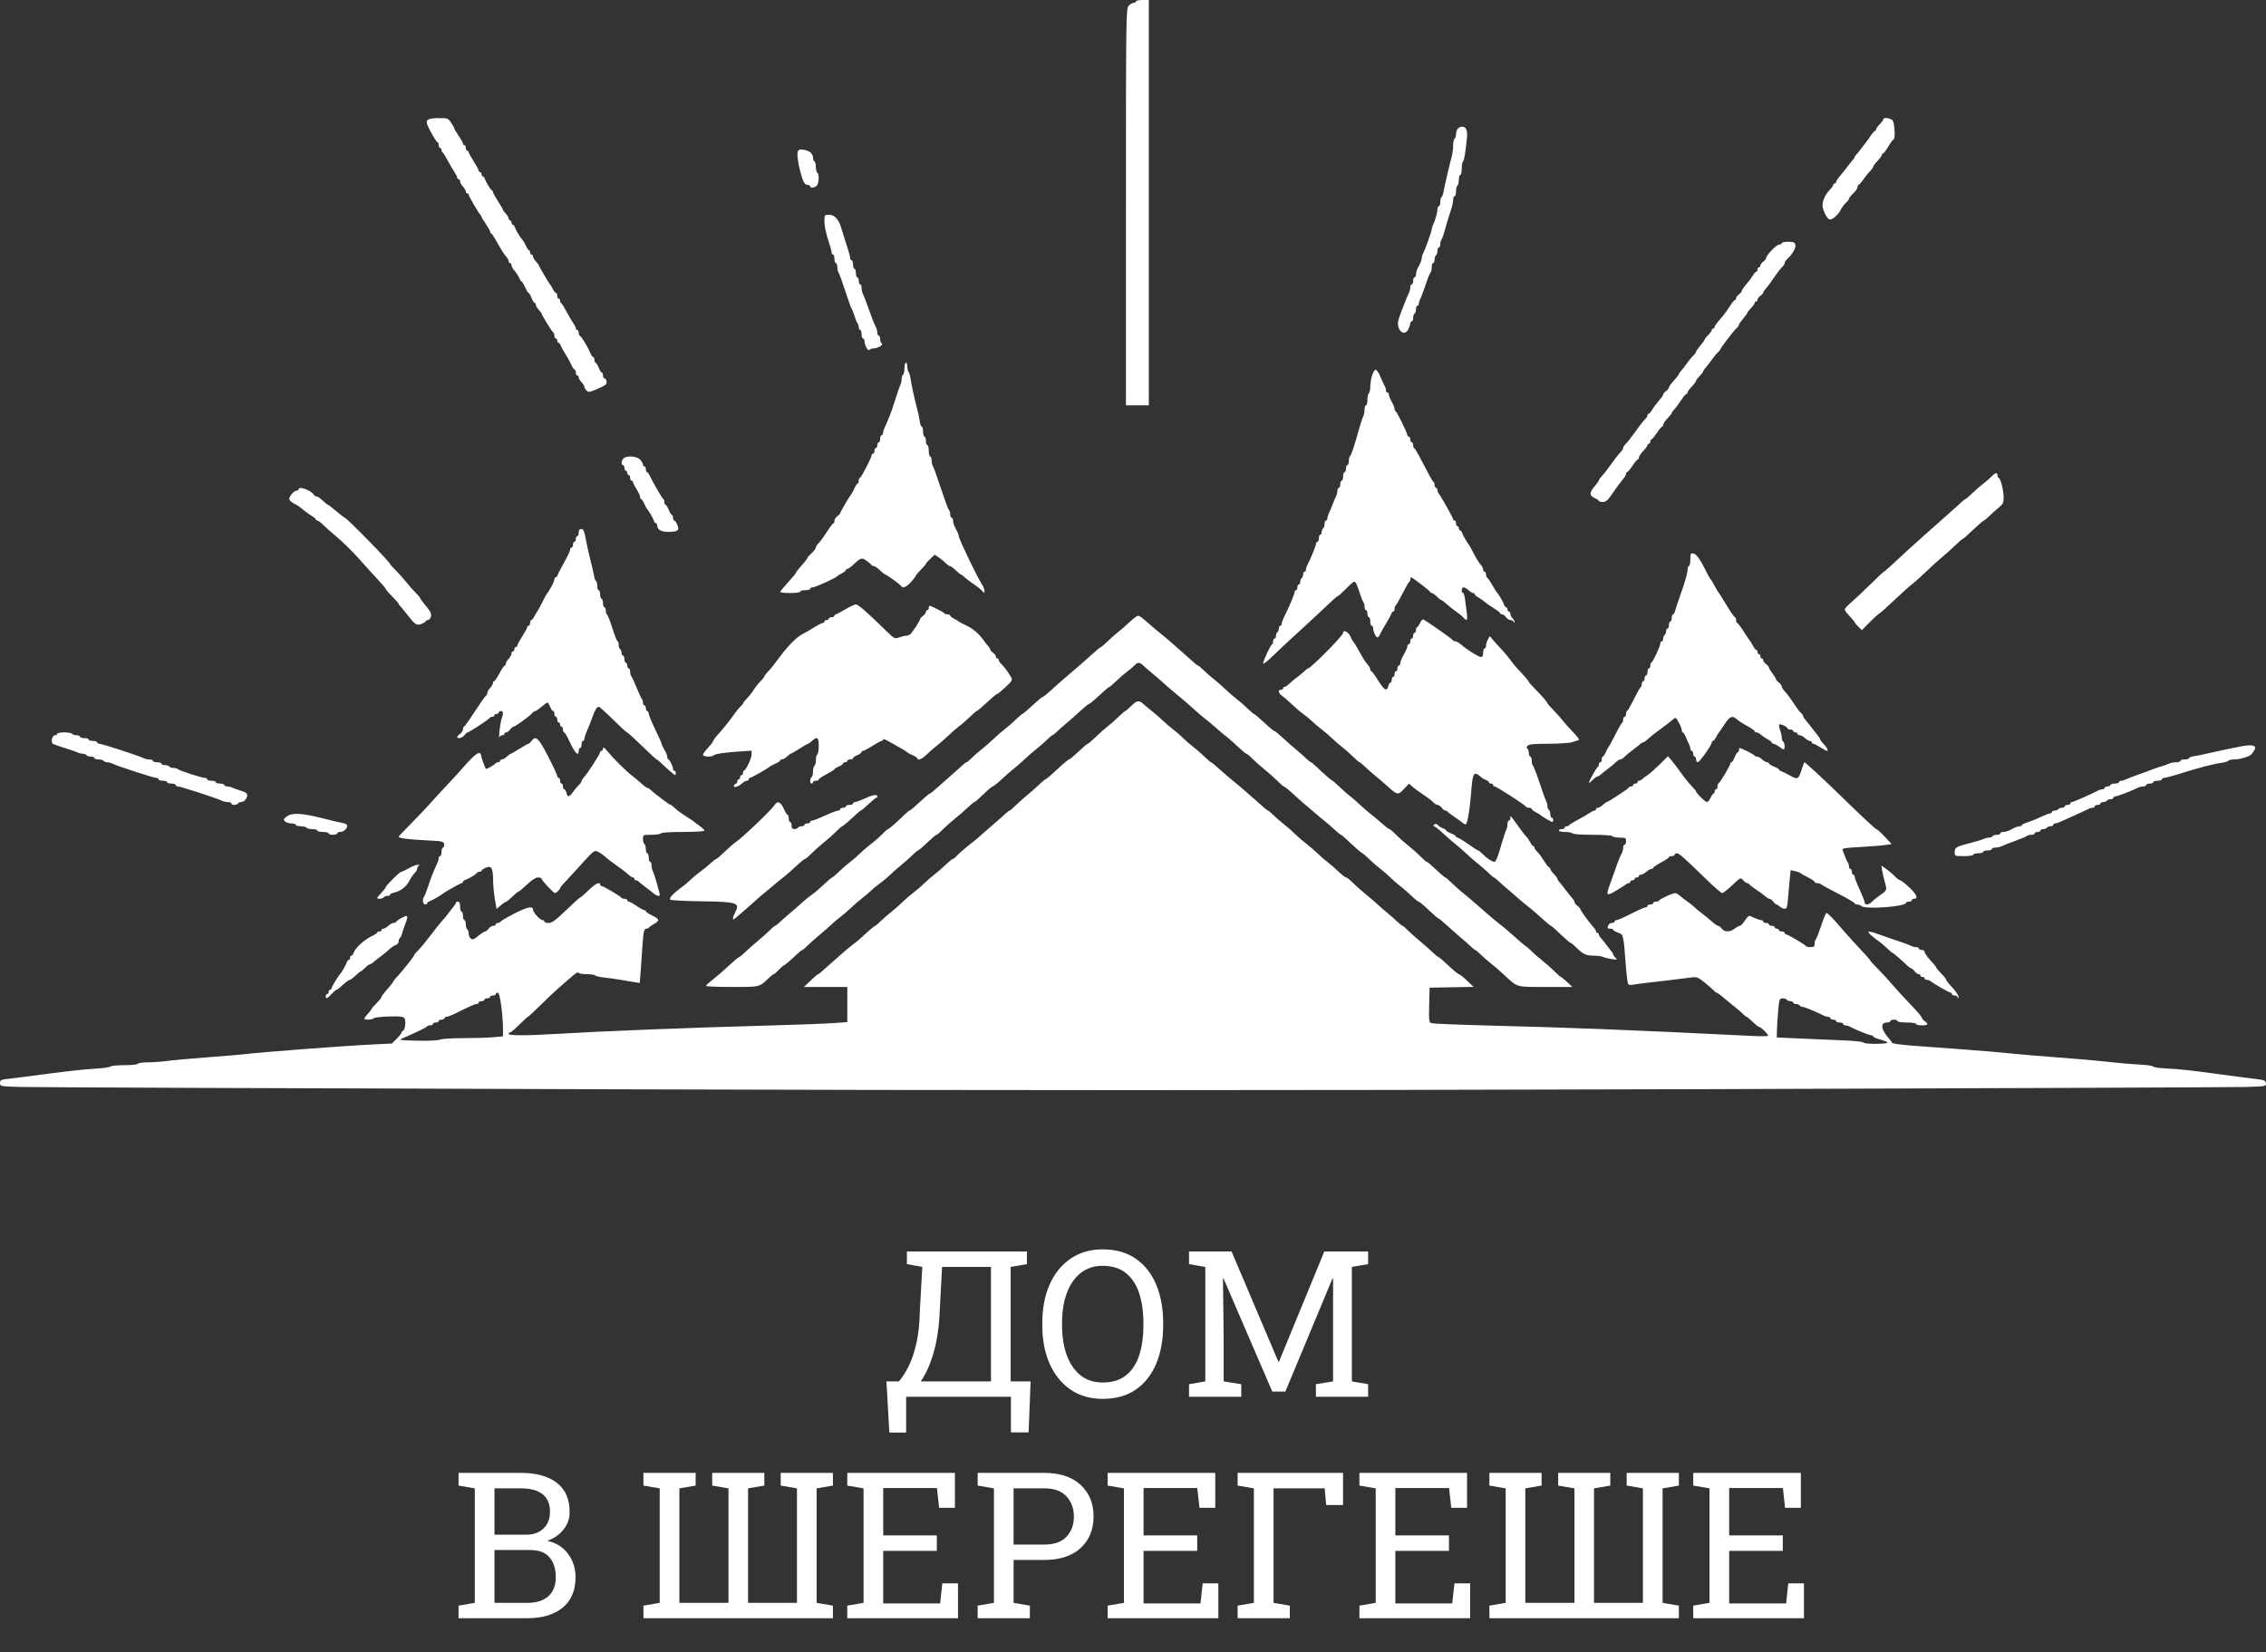 <?xml version="1.0" encoding="UTF-8"?> <svg xmlns="http://www.w3.org/2000/svg" width="133" height="97" viewBox="0 0 133 97" fill="none"><rect x="0" y="0" width="133" height="97" fill="#333333" stroke="none"/><g clip-path="url(#clip0_2690_332)"><path d="M52.199 84.103L52.029 81.098H52.762C52.961 80.867 53.15 80.57 53.33 80.207C53.514 79.844 53.666 79.394 53.787 78.859C53.908 78.32 53.977 77.674 53.992 76.92L54.133 74.371L53.23 74.213V73.469H60.273V74.213L59.318 74.377V81.098H60.49L60.373 84.092H59.336V82H53.184V84.103H52.199ZM54.039 81.098H58.164V74.377H55.293L55.158 76.92C55.123 77.85 55.006 78.668 54.807 79.375C54.607 80.082 54.352 80.656 54.039 81.098ZM64.721 82.123C63.986 82.123 63.353 81.939 62.822 81.572C62.295 81.205 61.889 80.697 61.603 80.049C61.318 79.397 61.176 78.647 61.176 77.799V77.676C61.176 76.828 61.316 76.08 61.598 75.432C61.883 74.779 62.291 74.269 62.822 73.902C63.353 73.531 63.986 73.346 64.721 73.346C65.498 73.346 66.148 73.531 66.672 73.902C67.199 74.269 67.598 74.779 67.867 75.432C68.137 76.08 68.271 76.828 68.271 77.676V77.799C68.271 78.647 68.137 79.397 67.867 80.049C67.598 80.697 67.199 81.205 66.672 81.572C66.148 81.939 65.498 82.123 64.721 82.123ZM64.721 81.162C65.287 81.162 65.744 81.022 66.092 80.74C66.443 80.459 66.701 80.066 66.865 79.562C67.029 79.055 67.111 78.467 67.111 77.799V77.664C67.111 77 67.027 76.418 66.859 75.918C66.695 75.414 66.438 75.022 66.086 74.74C65.734 74.455 65.279 74.312 64.721 74.312C64.209 74.312 63.775 74.455 63.42 74.74C63.065 75.025 62.795 75.42 62.611 75.924C62.428 76.424 62.336 77.004 62.336 77.664V77.799C62.336 78.463 62.428 79.049 62.611 79.557C62.795 80.061 63.065 80.455 63.42 80.74C63.775 81.022 64.209 81.162 64.721 81.162ZM69.789 82V81.262L70.744 81.098V74.377L69.789 74.213V73.469H72.285L75.033 79.943H75.068L77.729 73.469H80.301V74.213L79.346 74.377V81.098L80.301 81.262V82H77.236V81.262L78.244 81.098V75.045L78.215 75.039L75.443 81.695H74.676L71.811 75.051L71.781 75.057L71.822 78.625V81.098L72.854 81.262V82H69.789ZM26.914 95V94.262L27.869 94.098V87.377L26.914 87.213V86.469H30.594C31.484 86.469 32.18 86.662 32.68 87.049C33.184 87.432 33.435 88.008 33.435 88.777C33.435 89.156 33.315 89.496 33.072 89.797C32.834 90.094 32.518 90.314 32.123 90.459C32.635 90.568 33.039 90.82 33.336 91.215C33.633 91.609 33.781 92.068 33.781 92.592C33.781 93.373 33.527 93.971 33.02 94.385C32.512 94.795 31.824 95 30.957 95H26.914ZM29.023 90.096H30.893C31.307 90.096 31.641 89.977 31.895 89.738C32.152 89.496 32.281 89.168 32.281 88.754C32.281 88.293 32.137 87.949 31.848 87.723C31.559 87.492 31.141 87.377 30.594 87.377H29.023V90.096ZM29.023 94.098H30.957C31.484 94.098 31.893 93.969 32.182 93.711C32.475 93.449 32.621 93.08 32.621 92.603C32.621 92.103 32.498 91.711 32.252 91.426C32.01 91.141 31.637 90.998 31.133 90.998H29.023V94.098ZM37.766 95V94.262L38.721 94.098V87.377L37.766 87.213V86.469H40.83V87.213L39.875 87.377V94.098H42.758V87.377L41.803 87.213V86.469H44.861V87.213L43.906 87.377V94.098H46.777V87.377L45.822 87.213V86.469H48.887V87.213L47.932 87.377V94.098L48.887 94.262V95H37.766ZM49.73 95V94.262L50.685 94.098V87.377L49.73 87.213V86.469H56.047V88.519H55.121L54.992 87.359H51.84V90.137H54.986V91.045H51.84V94.133H55.18L55.309 92.955H56.228V95H49.73ZM57.383 95V94.262L58.338 94.098V87.377L57.383 87.213V86.469H61.303C62.213 86.469 62.92 86.703 63.424 87.172C63.932 87.641 64.186 88.258 64.186 89.023C64.186 89.797 63.932 90.416 63.424 90.881C62.92 91.346 62.213 91.578 61.303 91.578H59.492V94.098L60.447 94.262V95H57.383ZM59.492 90.676H61.303C61.881 90.676 62.312 90.522 62.598 90.213C62.887 89.9 63.031 89.508 63.031 89.035C63.031 88.562 62.887 88.168 62.598 87.852C62.312 87.535 61.881 87.377 61.303 87.377H59.492V90.676ZM65.012 95V94.262L65.967 94.098V87.377L65.012 87.213V86.469H71.328V88.519H70.402L70.273 87.359H67.121V90.137H70.268V91.045H67.121V94.133H70.461L70.59 92.955H71.51V95H65.012ZM72.641 95V94.262L73.596 94.098V87.377L72.641 87.213V86.469H78.828V88.356H77.838L77.75 87.377H74.75V94.098L75.705 94.262V95H72.641ZM79.789 95V94.262L80.744 94.098V87.377L79.789 87.213V86.469H86.106V88.519H85.18L85.051 87.359H81.898V90.137H85.045V91.045H81.898V94.133H85.238L85.367 92.955H86.287V95H79.789ZM87.418 95V94.262L88.373 94.098V87.377L87.418 87.213V86.469H90.482V87.213L89.527 87.377V94.098H92.41V87.377L91.455 87.213V86.469H94.514V87.213L93.559 87.377V94.098H96.43V87.377L95.475 87.213V86.469H98.539V87.213L97.584 87.377V94.098L98.539 94.262V95H87.418ZM99.383 95V94.262L100.338 94.098V87.377L99.383 87.213V86.469H105.699V88.519H104.773L104.645 87.359H101.492V90.137H104.639V91.045H101.492V94.133H104.832L104.961 92.955H105.881V95H99.383Z" fill="white"></path><path fill-rule="evenodd" clip-rule="evenodd" d="M66.673 0.083C66.673 0.129 66.611 0.167 66.536 0.167C66.461 0.167 66.329 0.248 66.243 0.347C66.091 0.52 66.086 0.922 66.086 12.16V23.794H66.757H67.428V11.897V0H67.05C66.843 0 66.673 0.038 66.673 0.083ZM25.093 7.058C25.003 7.16 25.037 7.279 25.297 7.765C25.469 8.086 25.64 8.349 25.678 8.349C25.716 8.349 25.747 8.424 25.747 8.516C25.747 8.608 25.784 8.683 25.831 8.683C25.877 8.683 25.914 8.736 25.914 8.801C25.914 8.866 25.943 8.932 25.977 8.947C26.012 8.962 26.15 9.182 26.284 9.434C26.418 9.687 26.597 9.993 26.682 10.115C26.767 10.237 26.837 10.378 26.837 10.428C26.837 10.478 26.875 10.52 26.921 10.52C26.967 10.52 27.005 10.578 27.005 10.648C27.005 10.719 27.08 10.858 27.172 10.956C27.265 11.055 27.34 11.185 27.34 11.245C27.34 11.305 27.378 11.354 27.424 11.354C27.47 11.354 27.508 11.387 27.508 11.428C27.508 11.508 28.035 12.418 28.176 12.582C28.224 12.638 28.263 12.706 28.263 12.734C28.263 12.762 28.376 12.949 28.514 13.149C28.653 13.35 28.766 13.55 28.766 13.596C28.766 13.641 28.796 13.691 28.833 13.706C28.87 13.721 28.995 13.903 29.111 14.11C29.466 14.744 29.557 14.888 29.709 15.06C29.79 15.152 29.856 15.276 29.856 15.336C29.856 15.396 29.894 15.445 29.94 15.445C29.986 15.445 30.024 15.503 30.024 15.574C30.024 15.645 30.099 15.783 30.191 15.882C30.284 15.98 30.406 16.167 30.463 16.296C30.521 16.425 30.591 16.531 30.619 16.531C30.646 16.531 30.737 16.681 30.82 16.865C30.904 17.048 30.997 17.199 31.027 17.199C31.058 17.199 31.135 17.33 31.198 17.491C31.261 17.651 31.344 17.783 31.381 17.783C31.419 17.783 31.45 17.832 31.45 17.892C31.45 17.953 31.525 18.083 31.617 18.181C31.709 18.28 31.785 18.378 31.785 18.4C31.785 18.476 32.412 19.495 32.475 19.522C32.511 19.538 32.54 19.622 32.54 19.71C32.54 19.798 32.578 19.87 32.624 19.87C32.67 19.87 32.708 19.927 32.708 19.995C32.708 20.064 32.741 20.121 32.782 20.121C32.822 20.121 32.877 20.186 32.904 20.267C32.93 20.347 33.047 20.563 33.164 20.747C33.28 20.93 33.442 21.222 33.523 21.394C33.603 21.566 33.698 21.707 33.734 21.707C33.769 21.707 33.798 21.782 33.798 21.874C33.798 21.966 33.836 22.041 33.882 22.041C33.928 22.041 33.965 22.09 33.965 22.15C33.965 22.211 34.041 22.341 34.133 22.439C34.225 22.538 34.301 22.66 34.301 22.711C34.301 22.762 34.356 22.86 34.424 22.927C34.533 23.035 34.601 23.027 34.99 22.866C35.234 22.765 35.482 22.639 35.541 22.585C35.653 22.485 35.598 22.208 35.466 22.208C35.425 22.208 35.391 22.133 35.391 22.041C35.391 21.949 35.361 21.874 35.323 21.874C35.285 21.874 35.203 21.742 35.14 21.582C35.076 21.421 34.994 21.29 34.956 21.29C34.919 21.29 34.888 21.214 34.888 21.123C34.888 21.031 34.854 20.956 34.812 20.956C34.771 20.956 34.696 20.852 34.647 20.726C34.52 20.401 34.129 19.75 34.04 19.717C33.999 19.702 33.965 19.617 33.965 19.529C33.965 19.441 33.928 19.369 33.882 19.369C33.836 19.369 33.798 19.328 33.798 19.278C33.798 19.228 33.728 19.087 33.643 18.965C33.558 18.843 33.379 18.537 33.245 18.284C33.111 18.031 32.973 17.812 32.938 17.797C32.904 17.782 32.875 17.716 32.875 17.651C32.875 17.586 32.837 17.533 32.791 17.533C32.745 17.533 32.708 17.457 32.708 17.366C32.708 17.274 32.676 17.199 32.638 17.199C32.599 17.199 32.515 17.095 32.449 16.969C32.384 16.843 32.31 16.721 32.286 16.698C32.223 16.639 31.617 15.609 31.617 15.561C31.617 15.54 31.542 15.441 31.45 15.343C31.357 15.244 31.282 15.114 31.282 15.054C31.282 14.994 31.244 14.944 31.198 14.944C31.152 14.944 31.114 14.888 31.114 14.819C31.114 14.75 31.085 14.694 31.051 14.694C31.016 14.694 30.937 14.58 30.875 14.442C30.813 14.303 30.719 14.142 30.666 14.084C30.528 13.935 30.273 13.51 30.218 13.337C30.193 13.257 30.139 13.191 30.098 13.191C30.057 13.191 30.024 13.135 30.024 13.066C30.024 12.997 29.986 12.941 29.94 12.941C29.894 12.941 29.856 12.891 29.856 12.831C29.856 12.771 29.781 12.641 29.688 12.543C29.596 12.444 29.521 12.341 29.521 12.314C29.521 12.287 29.389 12.059 29.227 11.808C29.066 11.557 28.933 11.317 28.933 11.276C28.933 11.235 28.905 11.189 28.871 11.174C28.792 11.139 28.52 10.694 28.457 10.499C28.432 10.418 28.377 10.353 28.337 10.353C28.296 10.353 28.263 10.296 28.263 10.227C28.263 10.159 28.225 10.102 28.179 10.102C28.133 10.102 28.095 10.063 28.095 10.015C28.095 9.967 27.963 9.722 27.801 9.47C27.64 9.219 27.508 8.977 27.508 8.932C27.508 8.887 27.47 8.85 27.424 8.85C27.378 8.85 27.34 8.775 27.34 8.683C27.34 8.591 27.302 8.516 27.256 8.516C27.21 8.516 27.172 8.476 27.172 8.426C27.172 8.377 27.059 8.173 26.921 7.973C26.782 7.773 26.669 7.581 26.669 7.546C26.669 7.511 26.584 7.358 26.48 7.207C26.299 6.941 26.271 6.931 25.747 6.933C25.376 6.935 25.167 6.975 25.093 7.058ZM110.535 7.009C110.535 7.053 110.44 7.183 110.325 7.298C110.21 7.412 110.115 7.546 110.115 7.594C110.115 7.642 110.087 7.681 110.052 7.682C110.018 7.682 109.895 7.823 109.78 7.995C109.665 8.166 109.532 8.35 109.486 8.402C109.44 8.455 109.327 8.602 109.235 8.729C109.142 8.857 109.02 9.008 108.962 9.066C108.904 9.124 108.857 9.196 108.857 9.225C108.857 9.255 108.81 9.327 108.752 9.385C108.695 9.443 108.572 9.593 108.48 9.719C108.315 9.945 108.206 10.082 107.914 10.43C107.833 10.526 107.767 10.642 107.767 10.687C107.767 10.733 107.729 10.77 107.683 10.77C107.637 10.77 107.599 10.809 107.599 10.857C107.599 10.905 107.505 11.039 107.389 11.154C107.103 11.438 106.917 11.906 106.983 12.177C107.062 12.506 107.242 12.831 107.374 12.881C107.522 12.938 107.871 12.64 108.04 12.314C108.111 12.177 108.248 11.992 108.345 11.905C108.442 11.818 108.522 11.71 108.522 11.667C108.522 11.624 108.635 11.483 108.773 11.354C108.912 11.226 109.025 11.06 109.025 10.987C109.025 10.914 109.053 10.853 109.088 10.853C109.122 10.853 109.245 10.714 109.36 10.544C109.476 10.375 109.655 10.152 109.759 10.048C109.862 9.944 109.947 9.825 109.947 9.784C109.947 9.743 110.061 9.591 110.199 9.447C110.337 9.303 110.451 9.147 110.451 9.101C110.451 9.055 110.481 9.017 110.517 9.017C110.554 9.017 110.695 8.83 110.832 8.601C110.968 8.372 111.108 8.184 111.143 8.184C111.252 8.181 111.206 7.229 111.089 7.076C110.972 6.923 110.535 6.871 110.535 7.009ZM85.564 7.555C85.506 7.621 85.459 7.767 85.459 7.881C85.459 7.995 85.421 8.112 85.375 8.14C85.329 8.169 85.291 8.345 85.291 8.532C85.291 8.719 85.255 9.008 85.21 9.174C85.057 9.744 84.77 10.979 84.728 11.251C84.704 11.4 84.652 11.544 84.611 11.569C84.57 11.594 84.536 11.725 84.536 11.86C84.536 11.995 84.499 12.106 84.452 12.106C84.406 12.106 84.368 12.188 84.368 12.288C84.368 12.48 84.23 12.967 84.107 13.211C84.066 13.291 84.033 13.403 84.033 13.46C84.033 13.576 83.647 14.656 83.525 14.881C83.481 14.96 83.446 15.083 83.446 15.153C83.446 15.223 83.408 15.355 83.362 15.447C83.316 15.538 83.24 15.687 83.194 15.778C83.148 15.869 83.111 16.02 83.111 16.112C83.111 16.205 83.073 16.28 83.027 16.28C82.981 16.28 82.943 16.374 82.943 16.489C82.943 16.604 82.905 16.698 82.859 16.698C82.813 16.698 82.775 16.773 82.775 16.866C82.775 16.958 82.741 17.099 82.7 17.179C82.61 17.351 82.244 18.284 82.098 18.71C81.892 19.313 82.414 19.86 82.67 19.31C82.728 19.187 82.775 19.037 82.775 18.977C82.775 18.917 82.813 18.868 82.859 18.868C82.905 18.868 82.943 18.777 82.943 18.665C82.943 18.552 82.981 18.438 83.027 18.409C83.073 18.381 83.111 18.266 83.111 18.154C83.111 18.042 83.148 17.95 83.194 17.95C83.24 17.95 83.278 17.893 83.278 17.824C83.278 17.754 83.315 17.632 83.359 17.552C83.404 17.473 83.497 17.238 83.566 17.032C83.793 16.353 83.917 16.034 83.976 15.976C84.007 15.944 84.033 15.812 84.033 15.682C84.033 15.552 84.071 15.445 84.117 15.445C84.163 15.445 84.201 15.354 84.201 15.242C84.201 15.129 84.239 15.015 84.285 14.986C84.331 14.958 84.368 14.843 84.368 14.731C84.368 14.619 84.406 14.527 84.452 14.527C84.499 14.527 84.536 14.441 84.536 14.335C84.536 14.229 84.568 14.107 84.608 14.064C84.647 14.02 84.744 13.74 84.823 13.442C84.903 13.143 85.041 12.69 85.129 12.434C85.218 12.179 85.291 11.869 85.291 11.745C85.291 11.622 85.329 11.521 85.375 11.521C85.421 11.521 85.459 11.392 85.459 11.234C85.459 11.076 85.496 10.924 85.543 10.895C85.589 10.867 85.626 10.714 85.626 10.556C85.626 10.398 85.664 10.269 85.71 10.269C85.757 10.269 85.794 10.107 85.794 9.91C85.794 9.713 85.828 9.515 85.87 9.472C85.942 9.396 85.995 9.082 86.099 8.116C86.148 7.649 86.053 7.428 85.805 7.434C85.73 7.435 85.621 7.49 85.564 7.555ZM46.831 8.88C46.772 9.035 46.82 9.47 46.958 10.019C47.114 10.642 47.225 10.854 47.394 10.854C47.481 10.854 47.552 10.891 47.552 10.937C47.552 11.061 47.798 11.038 47.935 10.901C48.072 10.765 48.097 10.222 47.971 10.144C47.925 10.116 47.887 9.965 47.887 9.81C47.887 9.655 47.849 9.504 47.803 9.476C47.757 9.448 47.719 9.349 47.719 9.256C47.719 9.019 47.518 8.847 47.177 8.792C46.954 8.756 46.871 8.777 46.831 8.88ZM48.39 13.022C48.39 13.251 48.485 13.718 48.6 14.06C48.715 14.402 48.81 14.741 48.81 14.813C48.81 14.885 48.847 14.944 48.894 14.944C48.94 14.944 48.977 15.057 48.977 15.195C48.977 15.333 49.015 15.445 49.061 15.445C49.107 15.445 49.145 15.551 49.145 15.679C49.145 15.808 49.176 15.949 49.214 15.992C49.252 16.036 49.429 16.522 49.608 17.073C49.787 17.624 49.956 18.094 49.983 18.117C50.01 18.14 50.085 18.328 50.149 18.534C50.212 18.741 50.296 18.946 50.334 18.989C50.372 19.033 50.403 19.136 50.403 19.219C50.403 19.302 50.441 19.369 50.487 19.369C50.533 19.369 50.571 19.482 50.571 19.62C50.571 19.758 50.608 19.87 50.655 19.87C50.701 19.87 50.739 19.941 50.739 20.028C50.739 20.255 50.961 20.652 51.028 20.544C51.059 20.495 51.167 20.453 51.268 20.452C51.524 20.448 51.877 20.244 51.756 20.169C51.704 20.137 51.661 20.019 51.661 19.907C51.661 19.795 51.623 19.703 51.577 19.703C51.531 19.703 51.493 19.628 51.493 19.535C51.493 19.443 51.46 19.302 51.419 19.222C51.299 18.987 51.185 18.697 50.95 18.034C50.828 17.689 50.693 17.342 50.65 17.262C50.606 17.183 50.571 17.023 50.571 16.908C50.571 16.792 50.533 16.698 50.487 16.698C50.441 16.698 50.403 16.604 50.403 16.489C50.403 16.374 50.365 16.28 50.319 16.28C50.273 16.28 50.235 16.168 50.235 16.03C50.235 15.892 50.198 15.779 50.151 15.779C50.105 15.779 50.068 15.667 50.068 15.529C50.068 15.391 50.03 15.278 49.984 15.278C49.938 15.278 49.9 15.219 49.9 15.147C49.9 15.075 49.811 14.746 49.702 14.416C49.593 14.087 49.453 13.639 49.39 13.421C49.236 12.884 48.985 12.607 48.653 12.607C48.394 12.607 48.39 12.612 48.39 13.022ZM104.58 14.277C104.58 14.322 104.509 14.36 104.423 14.36C104.266 14.36 103.658 14.992 103.658 15.156C103.658 15.203 103.582 15.296 103.49 15.362C103.398 15.428 103.322 15.53 103.322 15.589C103.322 15.648 103.284 15.696 103.238 15.696C103.192 15.696 103.154 15.752 103.154 15.821C103.154 15.89 103.125 15.946 103.089 15.946C103.052 15.946 102.96 16.05 102.883 16.176C102.806 16.302 102.628 16.537 102.488 16.698C102.347 16.858 102.232 17.029 102.232 17.076C102.232 17.123 102.156 17.216 102.064 17.282C101.972 17.348 101.896 17.451 101.896 17.509C101.896 17.568 101.866 17.616 101.829 17.616C101.792 17.616 101.66 17.776 101.536 17.971C101.412 18.166 101.225 18.426 101.121 18.548C100.685 19.062 100.638 19.125 100.638 19.203C100.638 19.249 100.601 19.286 100.555 19.286C100.508 19.286 100.471 19.325 100.471 19.373C100.471 19.421 100.376 19.554 100.261 19.669C100.146 19.784 100.051 19.904 100.051 19.937C100.051 19.969 99.938 20.127 99.8 20.288C99.662 20.448 99.549 20.613 99.548 20.654C99.548 20.694 99.48 20.788 99.397 20.862C99.314 20.937 99.155 21.129 99.043 21.29C98.931 21.45 98.773 21.655 98.691 21.744C98.609 21.833 98.542 21.931 98.542 21.963C98.542 21.994 98.41 22.163 98.248 22.339C98.087 22.514 97.955 22.699 97.955 22.748C97.955 22.798 97.879 22.893 97.787 22.959C97.695 23.026 97.619 23.11 97.619 23.148C97.619 23.186 97.581 23.262 97.534 23.318C97.204 23.707 97.085 23.864 96.965 24.066C96.89 24.192 96.799 24.295 96.763 24.295C96.726 24.295 96.697 24.338 96.697 24.39C96.697 24.442 96.629 24.545 96.547 24.619C96.465 24.694 96.212 25.017 95.986 25.339C95.759 25.66 95.506 25.984 95.423 26.058C95.339 26.133 95.271 26.238 95.271 26.292C95.271 26.346 95.186 26.477 95.082 26.583C94.979 26.69 94.743 26.993 94.558 27.257C94.374 27.521 94.138 27.825 94.034 27.933C93.93 28.04 93.845 28.158 93.845 28.195C93.845 28.231 93.732 28.392 93.594 28.553C93.276 28.922 93.276 29.094 93.594 29.234C93.732 29.295 93.845 29.374 93.845 29.408C93.845 29.443 93.949 29.47 94.076 29.469C94.264 29.467 94.372 29.369 94.664 28.937C94.861 28.647 95.116 28.3 95.23 28.168C95.345 28.035 95.439 27.88 95.439 27.823C95.439 27.765 95.467 27.718 95.502 27.718C95.536 27.718 95.678 27.55 95.816 27.344C95.954 27.139 96.096 26.97 96.131 26.969C96.165 26.968 96.194 26.916 96.194 26.854C96.194 26.792 96.307 26.623 96.445 26.479C96.584 26.335 96.697 26.179 96.697 26.133C96.697 26.086 96.734 26.048 96.781 26.048C96.827 26.048 96.865 25.992 96.865 25.923C96.865 25.854 96.893 25.797 96.927 25.796C96.962 25.795 97.103 25.626 97.242 25.421C97.38 25.215 97.522 25.047 97.556 25.047C97.591 25.047 97.619 24.996 97.619 24.934C97.619 24.872 97.733 24.703 97.871 24.559C98.009 24.415 98.122 24.275 98.122 24.248C98.122 24.221 98.17 24.147 98.227 24.083C98.387 23.906 98.481 23.781 98.71 23.44C98.825 23.268 98.948 23.127 98.982 23.127C99.017 23.127 99.045 23.088 99.045 23.042C99.045 22.996 99.158 22.84 99.297 22.696C99.435 22.552 99.548 22.4 99.548 22.359C99.548 22.317 99.642 22.19 99.758 22.075C99.873 21.96 99.968 21.838 99.968 21.802C99.968 21.767 100.035 21.666 100.116 21.577C100.199 21.488 100.357 21.283 100.469 21.123C100.581 20.962 100.74 20.77 100.823 20.695C100.906 20.621 100.974 20.537 100.974 20.508C100.974 20.436 101.733 19.446 101.917 19.276C101.998 19.202 102.064 19.108 102.064 19.067C102.064 19.027 102.178 18.862 102.316 18.701C102.454 18.541 102.567 18.383 102.567 18.35C102.567 18.318 102.662 18.198 102.777 18.083C102.892 17.968 102.987 17.835 102.987 17.787C102.987 17.739 103.024 17.7 103.07 17.7C103.117 17.7 103.154 17.651 103.154 17.593C103.154 17.534 103.23 17.432 103.322 17.366C103.414 17.299 103.49 17.215 103.49 17.177C103.49 17.14 103.566 17.026 103.66 16.924C103.753 16.823 103.967 16.533 104.135 16.28C104.303 16.028 104.51 15.76 104.594 15.686C104.679 15.612 104.748 15.504 104.748 15.445C104.748 15.387 104.816 15.279 104.899 15.205C105.203 14.932 105.431 14.53 105.377 14.36C105.334 14.226 105.25 14.193 104.952 14.193C104.747 14.193 104.58 14.231 104.58 14.277ZM53.087 21.619C53.087 21.8 53.049 21.971 53.003 21.999C52.957 22.028 52.919 22.143 52.919 22.256C52.919 22.369 52.885 22.526 52.844 22.606C52.802 22.685 52.668 23.07 52.546 23.46C52.423 23.851 52.282 24.264 52.233 24.379C52.183 24.493 52.105 24.681 52.059 24.796C52.014 24.911 51.944 25.07 51.903 25.15C51.862 25.229 51.829 25.352 51.829 25.421C51.829 25.491 51.791 25.547 51.745 25.547C51.699 25.547 51.661 25.641 51.661 25.756C51.661 25.871 51.623 25.965 51.577 25.965C51.531 25.965 51.493 26.04 51.493 26.132C51.493 26.224 51.456 26.299 51.409 26.299C51.363 26.299 51.326 26.374 51.326 26.466C51.326 26.558 51.288 26.633 51.242 26.633C51.196 26.633 51.158 26.672 51.158 26.72C51.158 26.864 50.545 28.052 50.471 28.052C50.434 28.052 50.403 28.127 50.403 28.219C50.403 28.311 50.375 28.386 50.34 28.386C50.305 28.386 50.222 28.508 50.156 28.657C50.089 28.807 50.003 28.966 49.965 29.012C49.851 29.147 49.313 30.071 49.313 30.131C49.313 30.161 49.237 30.24 49.145 30.306C49.053 30.372 48.977 30.494 48.977 30.575C48.977 30.657 48.949 30.724 48.914 30.724C48.88 30.725 48.702 30.96 48.519 31.246C48.335 31.533 48.118 31.828 48.036 31.902C47.954 31.977 47.887 32.084 47.887 32.14C47.887 32.197 47.774 32.348 47.636 32.477C47.497 32.606 47.384 32.733 47.384 32.76C47.384 32.788 47.311 32.895 47.221 32.998C47.132 33.102 46.981 33.277 46.886 33.387C46.791 33.498 46.713 33.61 46.713 33.638C46.713 33.665 46.506 33.913 46.253 34.188C46 34.464 45.793 34.718 45.792 34.752C45.791 34.786 46.055 34.815 46.377 34.815C46.713 34.815 46.965 34.779 46.965 34.731C46.965 34.685 47.097 34.648 47.258 34.648C47.42 34.648 47.552 34.61 47.552 34.564C47.552 34.518 47.621 34.481 47.706 34.481C47.856 34.481 49.062 33.931 49.145 33.825C49.168 33.795 49.291 33.718 49.418 33.652C49.544 33.587 49.648 33.503 49.648 33.465C49.648 33.427 49.688 33.395 49.736 33.395C49.784 33.395 49.913 33.311 50.022 33.208C50.521 32.734 50.571 32.716 50.856 32.916C50.999 33.016 51.129 33.127 51.144 33.163C51.159 33.199 51.22 33.228 51.278 33.228C51.337 33.228 51.503 33.341 51.648 33.479C51.793 33.617 51.935 33.729 51.964 33.729C52.037 33.729 52.871 34.338 52.905 34.417C52.969 34.564 53.205 34.461 53.47 34.168C53.626 33.995 53.755 33.828 53.756 33.795C53.757 33.762 53.89 33.603 54.051 33.443C54.213 33.282 54.345 33.127 54.345 33.098C54.345 33.069 54.462 32.936 54.605 32.803L54.865 32.561L55.129 32.745C55.274 32.846 55.454 32.996 55.529 33.078C55.603 33.161 55.702 33.228 55.747 33.228C55.792 33.228 55.948 33.341 56.093 33.479C56.237 33.617 56.377 33.729 56.402 33.729C56.428 33.729 56.529 33.804 56.627 33.895C56.724 33.986 56.959 34.163 57.147 34.29C57.336 34.417 57.556 34.593 57.636 34.681C57.78 34.837 57.783 34.837 57.783 34.681C57.782 34.594 57.706 34.41 57.614 34.272C57.36 33.894 56.274 31.627 56.274 31.475C56.274 31.428 56.236 31.315 56.19 31.224C56.144 31.132 56.068 30.983 56.022 30.892C55.976 30.801 55.938 30.65 55.938 30.558C55.938 30.465 55.9 30.39 55.854 30.39C55.808 30.39 55.77 30.299 55.77 30.188C55.77 30.077 55.741 29.974 55.706 29.958C55.67 29.943 55.455 29.367 55.228 28.678C55.002 27.989 54.785 27.39 54.748 27.347C54.711 27.303 54.68 27.162 54.68 27.034C54.68 26.905 54.642 26.8 54.596 26.8C54.55 26.8 54.513 26.649 54.513 26.466C54.513 26.282 54.475 26.132 54.429 26.132C54.383 26.132 54.345 26.019 54.345 25.881C54.345 25.744 54.307 25.631 54.261 25.631C54.215 25.631 54.177 25.5 54.177 25.339C54.177 25.178 54.143 25.047 54.102 25.047C54.061 25.047 54.007 24.906 53.983 24.733C53.959 24.561 53.9 24.27 53.851 24.086C53.673 23.408 53.49 22.574 53.448 22.25C53.424 22.066 53.371 21.88 53.33 21.836C53.288 21.793 53.255 21.652 53.255 21.523C53.255 21.395 53.217 21.29 53.171 21.29C53.124 21.29 53.087 21.438 53.087 21.619ZM80.531 22.04C80.474 22.223 80.427 22.521 80.427 22.703C80.427 22.884 80.389 23.056 80.343 23.084C80.297 23.113 80.259 23.284 80.259 23.465C80.259 23.646 80.221 23.794 80.175 23.794C80.129 23.794 80.091 23.907 80.091 24.046C80.091 24.184 80.057 24.363 80.014 24.442C79.972 24.522 79.874 24.813 79.797 25.088C79.489 26.189 79.3 26.759 79.236 26.786C79.199 26.801 79.169 26.923 79.169 27.057C79.169 27.191 79.131 27.301 79.085 27.301C79.039 27.301 79.001 27.395 79.001 27.509C79.001 27.624 78.963 27.718 78.917 27.718C78.871 27.718 78.833 27.831 78.833 27.969C78.833 28.106 78.796 28.219 78.749 28.219C78.703 28.219 78.666 28.313 78.666 28.428C78.666 28.543 78.628 28.637 78.582 28.637C78.536 28.637 78.498 28.712 78.498 28.805C78.498 28.897 78.464 29.038 78.423 29.118C78.381 29.198 78.283 29.432 78.204 29.638C78.126 29.845 78.028 30.079 77.986 30.159C77.945 30.239 77.911 30.361 77.911 30.43C77.911 30.5 77.873 30.557 77.827 30.557C77.781 30.557 77.743 30.648 77.743 30.761C77.743 30.873 77.705 30.988 77.659 31.016C77.613 31.044 77.575 31.14 77.575 31.23C77.575 31.319 77.538 31.392 77.492 31.392C77.445 31.392 77.408 31.486 77.408 31.6C77.408 31.715 77.37 31.809 77.324 31.809C77.278 31.809 77.24 31.861 77.24 31.924C77.24 32.037 76.896 32.884 76.736 33.165C76.69 33.244 76.653 33.367 76.653 33.436C76.653 33.505 76.615 33.562 76.569 33.562C76.523 33.562 76.485 33.635 76.485 33.724C76.485 33.814 76.447 33.91 76.401 33.938C76.355 33.966 76.317 34.062 76.317 34.152C76.317 34.241 76.28 34.314 76.234 34.314C76.188 34.314 76.15 34.389 76.15 34.481C76.15 34.573 76.112 34.648 76.066 34.648C76.02 34.648 75.982 34.703 75.982 34.771C75.982 34.88 75.685 35.58 75.347 36.268C75.281 36.401 75.227 36.561 75.227 36.623C75.227 36.684 75.189 36.735 75.143 36.735C75.097 36.735 75.059 36.808 75.059 36.897C75.059 36.986 75.022 37.082 74.976 37.111C74.93 37.139 74.892 37.235 74.892 37.324C74.892 37.413 74.854 37.486 74.808 37.486C74.762 37.486 74.724 37.558 74.724 37.646C74.724 37.734 74.694 37.819 74.658 37.834C74.568 37.872 74.137 38.795 74.137 38.949C74.137 39.016 74.396 38.816 74.713 38.505C75.03 38.193 75.62 37.639 76.025 37.274C76.43 36.909 76.978 36.403 77.244 36.151C78.174 35.267 78.491 34.982 78.541 34.982C78.57 34.982 78.776 34.794 79.001 34.564C79.226 34.335 79.445 34.147 79.489 34.147C79.57 34.147 79.662 34.349 79.851 34.94C79.91 35.124 79.988 35.309 80.025 35.353C80.061 35.397 80.091 35.519 80.091 35.624C80.091 35.73 80.129 35.816 80.175 35.816C80.221 35.816 80.259 35.91 80.259 36.025C80.259 36.14 80.297 36.234 80.343 36.234C80.389 36.234 80.427 36.347 80.427 36.484C80.427 36.622 80.465 36.735 80.511 36.735C80.557 36.735 80.595 36.806 80.595 36.892C80.595 36.979 80.646 37.149 80.709 37.269C80.826 37.493 80.909 37.464 81.041 37.152C81.07 37.084 81.21 36.839 81.351 36.61C81.493 36.38 81.63 36.126 81.656 36.046C81.683 35.966 81.738 35.9 81.778 35.9C81.819 35.9 81.853 35.828 81.853 35.74C81.853 35.652 81.881 35.568 81.915 35.552C81.95 35.537 82.129 35.224 82.314 34.856C82.498 34.489 82.677 34.176 82.712 34.161C82.747 34.145 82.775 34.08 82.775 34.015C82.775 33.95 82.797 33.896 82.825 33.896C82.899 33.896 83.903 34.663 83.935 34.744C83.951 34.783 83.999 34.815 84.044 34.815C84.088 34.815 84.219 34.909 84.334 35.023C84.45 35.138 84.57 35.232 84.603 35.233C84.635 35.233 84.775 35.337 84.914 35.465C85.052 35.592 85.297 35.788 85.459 35.899C85.62 36.01 85.813 36.168 85.888 36.251C86.102 36.488 86.15 36.43 86.094 36.004C86.065 35.786 86.02 35.429 85.994 35.211C85.967 34.993 85.912 34.815 85.87 34.815C85.828 34.815 85.794 34.739 85.794 34.648C85.794 34.556 85.844 34.481 85.904 34.481C85.965 34.481 86.095 34.556 86.194 34.648C86.293 34.739 86.414 34.815 86.462 34.815C86.51 34.815 86.549 34.844 86.549 34.88C86.549 34.916 86.661 35.011 86.798 35.092C86.934 35.172 87.095 35.285 87.154 35.342C87.213 35.399 87.441 35.557 87.66 35.694C87.879 35.83 88.058 35.97 88.058 36.004C88.058 36.039 88.107 36.067 88.166 36.067C88.225 36.067 88.328 36.142 88.394 36.234C88.461 36.326 88.579 36.401 88.657 36.401C88.735 36.401 88.818 36.448 88.842 36.505C88.871 36.579 88.886 36.581 88.891 36.511C88.894 36.457 88.841 36.356 88.772 36.288C88.702 36.219 88.646 36.103 88.646 36.031C88.646 35.959 88.608 35.9 88.562 35.9C88.516 35.9 88.478 35.844 88.478 35.775C88.478 35.706 88.445 35.65 88.404 35.65C88.363 35.65 88.309 35.584 88.283 35.504C88.233 35.346 87.965 34.883 87.884 34.815C87.857 34.792 87.726 34.585 87.593 34.355C87.461 34.126 87.322 33.925 87.286 33.91C87.25 33.895 87.22 33.81 87.22 33.722C87.22 33.634 87.182 33.562 87.136 33.562C87.09 33.562 87.052 33.504 87.052 33.434C87.052 33.363 86.983 33.23 86.897 33.139C86.812 33.049 86.633 32.759 86.499 32.496C86.365 32.233 86.237 31.999 86.214 31.976C86.131 31.893 85.867 31.43 85.821 31.287C85.796 31.207 85.741 31.141 85.701 31.141C85.66 31.141 85.626 31.085 85.626 31.016C85.626 30.947 85.589 30.891 85.543 30.891C85.496 30.891 85.459 30.816 85.459 30.724C85.459 30.632 85.421 30.557 85.375 30.557C85.329 30.557 85.291 30.526 85.291 30.488C85.291 30.406 84.584 29.142 84.456 28.995C84.408 28.939 84.368 28.836 84.368 28.765C84.368 28.695 84.331 28.637 84.285 28.637C84.239 28.637 84.201 28.564 84.201 28.477C84.201 28.389 84.172 28.304 84.138 28.289C84.082 28.264 83.922 27.976 83.265 26.716C83.157 26.51 83.04 26.328 83.006 26.313C82.971 26.297 82.943 26.213 82.943 26.125C82.943 26.037 82.905 25.965 82.859 25.965C82.813 25.965 82.775 25.89 82.775 25.798C82.775 25.706 82.737 25.631 82.691 25.631C82.645 25.631 82.607 25.595 82.607 25.552C82.607 25.432 81.992 24.174 81.917 24.142C81.882 24.127 81.853 24.062 81.853 23.998C81.853 23.935 81.777 23.749 81.685 23.585C81.593 23.422 81.517 23.233 81.517 23.166C81.517 23.098 81.479 23.043 81.433 23.043C81.387 23.043 81.349 22.986 81.349 22.916C81.349 22.847 81.312 22.725 81.266 22.645C81.219 22.565 81.108 22.322 81.017 22.104C80.926 21.885 80.803 21.707 80.744 21.707C80.684 21.707 80.588 21.857 80.531 22.04ZM36.586 26.925C36.461 27.067 36.448 27.301 36.565 27.301C36.611 27.301 36.649 27.376 36.649 27.468C36.649 27.559 36.687 27.635 36.733 27.635C36.779 27.635 36.817 27.691 36.817 27.76C36.817 27.829 36.855 27.885 36.901 27.885C36.947 27.885 36.985 27.96 36.985 28.052C36.985 28.144 37.022 28.219 37.069 28.219C37.115 28.219 37.152 28.257 37.152 28.304C37.152 28.351 37.247 28.538 37.362 28.72C37.477 28.902 37.572 29.108 37.572 29.177C37.572 29.247 37.6 29.304 37.635 29.304C37.67 29.304 37.752 29.427 37.817 29.576C37.882 29.725 37.958 29.866 37.984 29.889C38.065 29.958 38.334 30.422 38.383 30.578C38.409 30.658 38.463 30.724 38.504 30.724C38.545 30.724 38.578 30.783 38.578 30.855C38.578 31.095 38.805 31.225 39.222 31.223C39.788 31.222 39.892 31.142 39.755 30.815C39.696 30.673 39.615 30.557 39.574 30.557C39.534 30.557 39.501 30.482 39.501 30.39C39.501 30.298 39.47 30.223 39.432 30.223C39.395 30.223 39.312 30.091 39.249 29.931C39.186 29.77 39.103 29.638 39.066 29.638C39.028 29.638 38.997 29.566 38.997 29.478C38.997 29.39 38.966 29.306 38.928 29.291C38.867 29.266 38.388 28.439 38.125 27.907C38.074 27.804 38.005 27.719 37.97 27.719C37.935 27.718 37.907 27.643 37.907 27.551C37.907 27.459 37.869 27.384 37.823 27.384C37.777 27.384 37.739 27.335 37.739 27.275C37.739 27.215 37.662 27.083 37.568 26.983C37.367 26.768 36.757 26.732 36.586 26.925ZM116.908 27.957C116.793 28.079 116.567 28.277 116.405 28.396C116.244 28.516 115.951 28.77 115.755 28.959C115.559 29.149 115.378 29.304 115.353 29.304C115.328 29.304 115.219 29.389 115.111 29.492C115.004 29.596 114.7 29.868 114.438 30.098C114.175 30.327 113.816 30.646 113.64 30.807C113.463 30.968 113.105 31.287 112.842 31.517C112.58 31.747 112.184 32.103 111.962 32.31C110.96 33.245 110.608 33.562 110.572 33.562C110.551 33.562 110.2 33.891 109.792 34.293C109.384 34.695 108.876 35.174 108.663 35.357C108.449 35.541 108.274 35.73 108.272 35.778C108.271 35.826 108.402 36.005 108.564 36.175C108.725 36.345 108.857 36.505 108.857 36.53C108.857 36.555 108.952 36.67 109.069 36.786L109.28 36.997L109.723 36.545C109.966 36.297 110.227 36.06 110.302 36.018C110.378 35.976 110.774 35.622 111.183 35.232C111.592 34.842 112.057 34.424 112.216 34.304C112.375 34.184 112.753 33.846 113.057 33.553C113.36 33.26 113.791 32.869 114.014 32.686C114.238 32.502 114.584 32.192 114.782 31.997C114.98 31.802 115.164 31.642 115.189 31.642C115.233 31.642 115.342 31.545 116.109 30.828C116.269 30.679 116.421 30.557 116.447 30.557C116.473 30.557 116.619 30.435 116.77 30.285C116.922 30.136 117.172 29.912 117.326 29.787C117.572 29.587 117.605 29.513 117.6 29.176C117.594 28.752 117.412 28.052 117.309 28.052C117.273 28.052 117.244 27.998 117.244 27.932C117.244 27.721 117.124 27.73 116.908 27.957ZM17.528 28.72C17.528 28.766 17.478 28.803 17.417 28.803C17.244 28.803 16.93 29.18 16.985 29.322C17.012 29.391 17.135 29.5 17.26 29.564C17.502 29.688 17.54 29.714 17.863 29.981C17.979 30.076 18.177 30.215 18.304 30.29C18.43 30.365 18.534 30.455 18.534 30.491C18.534 30.527 18.573 30.557 18.621 30.557C18.669 30.557 18.832 30.679 18.985 30.828C19.138 30.977 19.445 31.25 19.666 31.433C20.137 31.823 20.785 32.466 21.26 33.014C21.444 33.227 21.831 33.653 22.119 33.96C22.408 34.267 22.644 34.546 22.644 34.581C22.644 34.615 22.814 34.812 23.021 35.019C23.229 35.226 23.398 35.417 23.398 35.445C23.398 35.472 23.446 35.541 23.503 35.599C23.561 35.657 23.721 35.849 23.86 36.028C24.373 36.688 24.444 36.737 24.732 36.629C24.875 36.575 24.992 36.502 24.992 36.466C24.992 36.43 25.048 36.401 25.116 36.401C25.184 36.401 25.264 36.307 25.293 36.193C25.334 36.03 25.272 35.899 25.001 35.577C24.811 35.351 24.656 35.141 24.656 35.108C24.656 35.075 24.552 34.949 24.424 34.827C24.296 34.706 24.041 34.418 23.858 34.189C23.674 33.959 23.383 33.633 23.21 33.465C23.037 33.296 22.895 33.137 22.895 33.112C22.895 33.003 20.338 30.39 20.232 30.39C20.208 30.39 19.989 30.221 19.746 30.014C19.503 29.808 19.282 29.638 19.254 29.638C19.226 29.638 19.085 29.526 18.94 29.388C18.796 29.25 18.629 29.137 18.571 29.137C18.512 29.137 18.452 29.108 18.436 29.072C18.327 28.814 17.528 28.505 17.528 28.72ZM33.965 31.266C33.965 31.381 33.928 31.475 33.882 31.475C33.836 31.475 33.798 31.55 33.798 31.642C33.798 31.734 33.76 31.809 33.714 31.809C33.668 31.809 33.63 31.884 33.63 31.976C33.63 32.068 33.592 32.143 33.546 32.143C33.5 32.143 33.462 32.2 33.462 32.269C33.462 32.339 33.309 32.668 33.122 33C32.934 33.332 32.76 33.67 32.734 33.75C32.709 33.831 32.655 33.896 32.614 33.896C32.573 33.896 32.54 33.95 32.54 34.017C32.54 34.127 32.233 34.715 32.124 34.815C32.099 34.838 31.965 35.082 31.827 35.357C31.689 35.633 31.557 35.877 31.534 35.9C31.51 35.923 31.438 36.045 31.372 36.171C31.307 36.298 31.222 36.401 31.184 36.401C31.145 36.401 31.114 36.476 31.114 36.568C31.114 36.66 31.076 36.735 31.03 36.735C30.984 36.735 30.946 36.772 30.946 36.817C30.946 36.862 30.814 37.104 30.653 37.355C30.491 37.607 30.359 37.852 30.359 37.9C30.359 37.948 30.322 37.987 30.275 37.987C30.229 37.987 30.192 38.044 30.192 38.112C30.192 38.181 30.154 38.238 30.108 38.238C30.061 38.238 30.024 38.296 30.024 38.366C30.024 38.437 29.948 38.576 29.856 38.674C29.764 38.773 29.688 38.903 29.688 38.963C29.688 39.023 29.66 39.073 29.625 39.073C29.591 39.073 29.451 39.28 29.314 39.532C29.177 39.785 29.036 39.991 28.999 39.991C28.963 39.991 28.933 40.04 28.933 40.1C28.933 40.161 28.858 40.291 28.766 40.389C28.674 40.488 28.598 40.623 28.598 40.69C28.598 40.757 28.565 40.824 28.525 40.84C28.485 40.855 28.197 41.262 27.885 41.744C27.574 42.226 27.286 42.633 27.245 42.649C27.205 42.664 27.172 42.74 27.172 42.818C27.172 42.896 27.097 43.014 27.005 43.08C26.912 43.146 26.837 43.23 26.837 43.266C26.837 43.398 27.14 43.325 27.256 43.163C27.323 43.072 27.407 42.996 27.444 42.996C27.531 42.996 28.716 42.222 28.752 42.141C28.767 42.106 28.833 42.078 28.899 42.078C28.964 42.078 29.017 42.041 29.017 41.995C29.017 41.949 29.074 41.911 29.143 41.911C29.212 41.911 29.269 41.874 29.269 41.828C29.269 41.782 29.326 41.744 29.395 41.744C29.538 41.744 29.555 41.894 29.445 42.182C29.361 42.402 29.241 43.434 29.318 43.268C29.345 43.211 29.42 43.163 29.486 43.163C29.551 43.163 29.605 43.126 29.605 43.08C29.605 43.034 29.653 42.996 29.712 42.996C29.771 42.996 29.873 42.921 29.94 42.83C30.006 42.738 30.095 42.663 30.136 42.663C30.231 42.663 31.028 42.091 31.208 41.893C31.282 41.811 31.377 41.744 31.417 41.744C31.458 41.744 31.623 41.631 31.785 41.494C31.946 41.356 32.102 41.244 32.131 41.243C32.16 41.243 32.231 41.356 32.288 41.494C32.345 41.632 32.425 41.744 32.466 41.744C32.507 41.744 32.54 41.819 32.54 41.911C32.54 42.003 32.578 42.078 32.624 42.078C32.67 42.078 32.708 42.153 32.708 42.245C32.708 42.337 32.745 42.412 32.791 42.412C32.837 42.412 32.875 42.468 32.875 42.537C32.875 42.606 32.913 42.663 32.959 42.663C33.005 42.663 33.043 42.738 33.043 42.83C33.043 42.921 33.074 42.996 33.112 42.996C33.15 42.996 33.29 43.231 33.422 43.518C33.741 44.209 33.965 44.442 33.965 44.082C33.965 43.99 34.003 43.915 34.049 43.915C34.095 43.915 34.133 43.821 34.133 43.706C34.133 43.591 34.171 43.498 34.217 43.498C34.263 43.498 34.301 43.441 34.301 43.371C34.301 43.302 34.372 43.086 34.458 42.891C34.545 42.697 34.682 42.349 34.764 42.12C34.922 41.672 35.032 41.494 35.15 41.494C35.191 41.494 35.565 41.832 35.983 42.245C36.4 42.658 36.769 42.996 36.803 42.996C36.837 42.996 37.23 43.353 37.678 43.79C38.125 44.226 38.513 44.583 38.539 44.583C38.565 44.583 38.672 44.667 38.779 44.771C39.131 45.114 39.579 45.501 39.624 45.501C39.648 45.501 39.668 45.445 39.668 45.376C39.668 45.307 39.631 45.251 39.584 45.251C39.538 45.251 39.501 45.202 39.501 45.142C39.501 44.989 39.303 44.584 39.228 44.584C39.193 44.583 39.165 44.517 39.165 44.437C39.165 44.356 39.089 44.168 38.997 44.017C38.905 43.867 38.83 43.708 38.83 43.664C38.83 43.62 38.66 43.237 38.452 42.811C38.245 42.386 38.075 41.972 38.075 41.891C38.075 41.81 38.037 41.744 37.991 41.744C37.945 41.744 37.907 41.669 37.907 41.577C37.907 41.485 37.869 41.41 37.823 41.41C37.777 41.41 37.739 41.343 37.739 41.26C37.739 41.177 37.709 41.074 37.671 41.03C37.633 40.987 37.495 40.688 37.364 40.367C37.233 40.045 37.094 39.746 37.055 39.703C37.017 39.659 36.985 39.537 36.985 39.432C36.985 39.326 36.947 39.24 36.901 39.24C36.855 39.24 36.817 39.164 36.817 39.073C36.817 38.981 36.779 38.906 36.733 38.906C36.687 38.906 36.649 38.812 36.649 38.697C36.649 38.582 36.611 38.488 36.565 38.488C36.519 38.488 36.481 38.415 36.481 38.326C36.481 38.237 36.444 38.141 36.398 38.112C36.351 38.084 36.314 37.969 36.314 37.857C36.314 37.745 36.285 37.653 36.25 37.653C36.215 37.653 36.073 37.297 35.935 36.861C35.797 36.424 35.656 36.067 35.622 36.067C35.587 36.067 35.559 35.973 35.559 35.858C35.559 35.743 35.521 35.65 35.475 35.65C35.429 35.65 35.391 35.537 35.391 35.399C35.391 35.261 35.353 35.149 35.307 35.149C35.261 35.149 35.223 35.036 35.223 34.898C35.223 34.76 35.186 34.648 35.14 34.648C35.093 34.648 35.056 34.537 35.056 34.402C35.056 34.267 35.022 34.136 34.981 34.111C34.94 34.086 34.887 33.942 34.864 33.793C34.84 33.643 34.748 33.239 34.658 32.894C34.568 32.55 34.445 31.996 34.384 31.663C34.294 31.171 34.245 31.058 34.12 31.058C34.011 31.058 33.965 31.119 33.965 31.266ZM99.213 32.847C99.213 33.057 99.175 33.228 99.129 33.228C99.083 33.228 99.045 33.346 99.045 33.49C99.045 33.634 98.889 34.188 98.699 34.721C98.509 35.255 98.335 35.776 98.312 35.879C98.289 35.983 98.237 36.067 98.197 36.067C98.156 36.067 98.122 36.161 98.122 36.276C98.122 36.391 98.085 36.484 98.039 36.484C97.992 36.484 97.955 36.578 97.955 36.693C97.955 36.808 97.917 36.902 97.871 36.902C97.825 36.902 97.787 36.975 97.787 37.064C97.787 37.153 97.749 37.249 97.703 37.278C97.657 37.306 97.619 37.402 97.619 37.491C97.619 37.58 97.582 37.653 97.535 37.653C97.489 37.653 97.451 37.709 97.451 37.776C97.451 37.931 97.02 38.854 96.931 38.892C96.894 38.907 96.865 38.992 96.865 39.08C96.865 39.167 96.827 39.24 96.781 39.24C96.734 39.24 96.697 39.334 96.697 39.448C96.697 39.563 96.659 39.657 96.613 39.657C96.567 39.657 96.529 39.732 96.529 39.824C96.529 39.916 96.491 39.991 96.445 39.991C96.399 39.991 96.361 40.063 96.361 40.151C96.361 40.239 96.333 40.324 96.298 40.339C96.264 40.354 96.087 40.667 95.906 41.035C95.724 41.402 95.545 41.715 95.507 41.73C95.47 41.746 95.439 41.83 95.439 41.918C95.439 42.006 95.401 42.078 95.355 42.078C95.309 42.078 95.271 42.15 95.271 42.238C95.271 42.326 95.243 42.411 95.208 42.426C95.174 42.441 94.994 42.754 94.81 43.122C94.625 43.489 94.452 43.809 94.426 43.831C94.399 43.854 94.324 43.995 94.258 44.145C94.193 44.294 94.111 44.416 94.076 44.416C94.041 44.416 94.013 44.491 94.013 44.583C94.013 44.675 93.975 44.75 93.929 44.75C93.883 44.75 93.845 44.803 93.845 44.868C93.845 44.933 93.817 44.999 93.782 45.014C93.715 45.044 93.258 45.863 93.258 45.955C93.258 45.985 93.354 45.914 93.472 45.797C93.589 45.68 93.719 45.585 93.759 45.585C93.8 45.585 93.883 45.536 93.944 45.477C94.005 45.418 94.206 45.259 94.39 45.123C94.575 44.988 94.787 44.811 94.862 44.73C94.936 44.649 95.045 44.583 95.103 44.583C95.162 44.583 95.27 44.517 95.345 44.436C95.42 44.355 95.632 44.178 95.816 44.042C96.001 43.907 96.201 43.747 96.262 43.688C96.323 43.629 96.407 43.581 96.447 43.581C96.488 43.581 96.608 43.496 96.714 43.392C96.82 43.289 97.152 43.027 97.451 42.81C97.751 42.593 98.077 42.343 98.174 42.255C98.352 42.094 98.353 42.095 98.531 42.41C98.629 42.585 98.71 42.788 98.71 42.862C98.71 42.936 98.738 42.996 98.773 42.996C98.808 42.996 98.886 43.119 98.946 43.268C99.007 43.417 99.091 43.604 99.134 43.684C99.177 43.764 99.213 43.886 99.213 43.956C99.213 44.025 99.25 44.082 99.297 44.082C99.343 44.082 99.38 44.157 99.38 44.249C99.38 44.341 99.418 44.416 99.464 44.416C99.51 44.416 99.548 44.491 99.548 44.583C99.548 44.675 99.595 44.748 99.653 44.745C99.762 44.74 100.471 43.734 100.471 43.584C100.471 43.536 100.502 43.498 100.54 43.498C100.579 43.498 100.664 43.394 100.729 43.268C100.794 43.142 100.869 43.02 100.895 42.996C100.92 42.974 101.068 42.758 101.223 42.517C101.523 42.05 101.682 41.987 101.943 42.229C102.033 42.312 102.304 42.487 102.546 42.618C102.789 42.749 102.987 42.888 102.987 42.926C102.987 42.965 103.036 42.996 103.097 42.996C103.157 42.996 103.28 43.062 103.369 43.143C103.459 43.223 103.635 43.342 103.762 43.407C103.889 43.472 103.993 43.557 103.993 43.595C103.993 43.633 104.04 43.665 104.098 43.666C104.156 43.667 104.297 43.742 104.412 43.831C104.528 43.921 104.65 43.996 104.685 43.997C104.779 43.999 104.761 43.599 104.664 43.539C104.618 43.511 104.58 43.408 104.58 43.311C104.58 43.213 104.535 43.01 104.48 42.858C104.425 42.707 104.401 42.562 104.427 42.536C104.489 42.474 104.916 42.669 104.916 42.76C104.916 42.798 104.991 42.83 105.083 42.83C105.176 42.83 105.251 42.867 105.251 42.913C105.251 42.959 105.308 42.996 105.377 42.996C105.446 42.996 105.503 43.034 105.503 43.08C105.503 43.126 105.561 43.163 105.632 43.163C105.703 43.163 105.842 43.239 105.941 43.331C106.04 43.422 106.171 43.498 106.231 43.498C106.292 43.498 106.341 43.535 106.341 43.581C106.341 43.627 106.38 43.664 106.427 43.664C106.474 43.664 106.662 43.758 106.844 43.873C107.027 43.988 107.196 44.082 107.22 44.082C107.329 44.082 107.245 43.889 107.054 43.699C106.939 43.584 106.844 43.46 106.844 43.423C106.844 43.386 106.778 43.278 106.698 43.183C106.617 43.088 106.478 42.911 106.389 42.79C106.299 42.668 106.139 42.468 106.032 42.345C105.926 42.221 105.838 42.087 105.838 42.046C105.838 42.006 105.771 41.912 105.688 41.837C105.606 41.763 105.409 41.499 105.251 41.251C105.093 41.002 104.878 40.712 104.772 40.607C104.667 40.502 104.58 40.366 104.58 40.305C104.58 40.245 104.505 40.141 104.412 40.074C104.32 40.008 104.245 39.922 104.245 39.883C104.245 39.845 104.15 39.69 104.035 39.539C103.92 39.389 103.825 39.23 103.825 39.188C103.825 39.145 103.75 39.055 103.658 38.989C103.565 38.923 103.49 38.821 103.49 38.762C103.49 38.703 103.452 38.655 103.406 38.655C103.36 38.655 103.322 38.599 103.322 38.53C103.322 38.461 103.284 38.405 103.238 38.405C103.192 38.405 103.154 38.348 103.154 38.279C103.154 38.211 103.123 38.154 103.085 38.154C103.046 38.154 102.961 38.051 102.896 37.925C102.831 37.798 102.757 37.676 102.733 37.653C102.708 37.63 102.539 37.377 102.355 37.09C102.172 36.804 101.994 36.569 101.959 36.569C101.925 36.568 101.896 36.493 101.896 36.401C101.896 36.309 101.866 36.234 101.829 36.234C101.792 36.234 101.576 35.924 101.348 35.545C101.121 35.166 100.915 34.838 100.891 34.815C100.868 34.792 100.801 34.688 100.743 34.585C100.686 34.482 100.591 34.313 100.534 34.209C100.476 34.106 100.408 34.003 100.382 33.98C100.357 33.957 100.272 33.806 100.194 33.646C99.82 32.878 99.57 32.518 99.395 32.492C99.231 32.468 99.213 32.502 99.213 32.847ZM49.612 35.775C49.344 35.935 49.092 36.067 49.051 36.067C49.011 36.067 48.977 36.105 48.977 36.151C48.977 36.196 48.902 36.234 48.81 36.234C48.717 36.234 48.642 36.272 48.642 36.318C48.642 36.363 48.585 36.401 48.516 36.401C48.447 36.401 48.39 36.438 48.39 36.484C48.39 36.53 48.343 36.571 48.285 36.575C48.228 36.578 48.011 36.689 47.803 36.821C47.596 36.953 47.294 37.127 47.132 37.209C46.774 37.391 46.291 37.867 45.794 38.531C45.334 39.146 45.292 39.198 45.057 39.449C44.953 39.559 44.868 39.672 44.868 39.699C44.868 39.726 44.783 39.839 44.679 39.949C44.445 40.199 44.36 40.307 44.177 40.591C44.098 40.714 43.938 40.91 43.821 41.025C43.705 41.141 43.61 41.261 43.61 41.292C43.61 41.323 43.542 41.41 43.459 41.484C43.376 41.558 43.218 41.751 43.107 41.911C42.863 42.264 42.49 42.73 42.121 43.142C41.971 43.309 41.849 43.479 41.849 43.519C41.849 43.559 41.717 43.73 41.556 43.9C41.395 44.069 41.263 44.254 41.263 44.312C41.262 44.433 41.773 44.456 41.895 44.34C41.986 44.254 42.529 44.175 43.463 44.113L44.113 44.069V44.294C44.113 44.511 43.801 45.18 43.673 45.237C43.638 45.252 43.61 45.318 43.61 45.383C43.61 45.448 43.572 45.501 43.526 45.501C43.48 45.501 43.442 45.557 43.442 45.626C43.442 45.695 43.404 45.752 43.358 45.752C43.312 45.752 43.275 45.808 43.275 45.877C43.275 45.946 43.241 46.002 43.2 46.002C43.158 46.002 43.105 46.054 43.08 46.118C43.019 46.277 43.344 46.188 43.561 45.987C43.652 45.904 43.775 45.835 43.836 45.835C43.896 45.835 43.945 45.798 43.945 45.752C43.945 45.706 43.979 45.668 44.019 45.668C44.093 45.668 45.004 45.151 45.161 45.019C45.208 44.981 45.368 44.895 45.518 44.829C45.668 44.763 45.791 44.681 45.791 44.646C45.791 44.611 45.84 44.583 45.9 44.583C45.961 44.583 46.092 44.508 46.191 44.416C46.289 44.324 46.39 44.249 46.414 44.249C46.438 44.249 46.665 44.117 46.917 43.957C47.169 43.796 47.398 43.664 47.425 43.664C47.453 43.664 47.556 43.589 47.655 43.498C47.96 43.214 48.055 43.282 48.055 43.785C48.055 44.035 48.017 44.262 47.971 44.291C47.925 44.319 47.887 44.469 47.887 44.625C47.887 44.78 47.849 44.93 47.803 44.959C47.757 44.987 47.719 45.137 47.719 45.292C47.719 45.448 47.682 45.598 47.636 45.626C47.589 45.655 47.552 45.751 47.552 45.84C47.552 45.929 47.589 46.002 47.636 46.002C47.682 46.002 47.719 45.965 47.719 45.919C47.719 45.873 47.795 45.835 47.887 45.835C47.979 45.835 48.055 45.802 48.055 45.762C48.055 45.722 48.262 45.581 48.516 45.449C48.769 45.317 48.977 45.185 48.977 45.157C48.977 45.128 49.091 45.057 49.229 45C49.367 44.943 49.48 44.864 49.48 44.823C49.48 44.783 49.537 44.75 49.606 44.75C49.675 44.75 49.732 44.712 49.732 44.666C49.732 44.62 49.808 44.583 49.9 44.583C49.992 44.583 50.068 44.55 50.068 44.509C50.068 44.469 50.181 44.389 50.319 44.332C50.458 44.275 50.571 44.196 50.571 44.155C50.571 44.115 50.61 44.082 50.659 44.082C50.707 44.082 50.953 43.95 51.205 43.79C51.458 43.629 51.701 43.498 51.746 43.498C51.792 43.498 51.829 43.461 51.829 43.415C51.829 43.37 51.97 43.414 52.143 43.513C52.316 43.611 52.628 43.787 52.835 43.903C53.043 44.019 53.231 44.138 53.255 44.167C53.278 44.196 53.419 44.274 53.569 44.339C53.719 44.404 53.842 44.485 53.842 44.52C53.842 44.671 54.12 44.561 54.373 44.312C54.524 44.162 54.793 43.927 54.971 43.79C55.149 43.652 55.45 43.389 55.639 43.205C55.828 43.022 56.114 42.773 56.275 42.653C56.436 42.533 56.728 42.279 56.924 42.089C57.12 41.9 57.3 41.744 57.324 41.744C57.366 41.744 57.633 41.514 58.222 40.972C58.36 40.846 58.498 40.742 58.529 40.742C58.561 40.742 58.78 40.561 59.017 40.339C59.4 39.982 59.438 39.917 59.35 39.766C59.165 39.447 58.92 39.115 58.771 38.979C58.689 38.905 58.622 38.802 58.622 38.75C58.622 38.698 58.584 38.655 58.538 38.655C58.492 38.655 58.454 38.607 58.454 38.548C58.454 38.49 58.379 38.387 58.286 38.321C58.194 38.255 58.119 38.169 58.119 38.13C58.119 38.091 58.072 38.009 58.014 37.949C57.956 37.888 57.834 37.731 57.741 37.6C57.466 37.207 57.102 36.898 56.697 36.711C56.487 36.614 56.297 36.515 56.274 36.489C56.251 36.463 56.128 36.389 56.001 36.324C55.874 36.259 55.77 36.175 55.77 36.136C55.77 36.098 55.698 36.067 55.61 36.067C55.521 36.067 55.436 36.037 55.421 36.001C55.395 35.939 54.652 35.566 54.555 35.566C54.532 35.566 54.513 35.622 54.513 35.691C54.513 35.76 54.475 35.816 54.429 35.816C54.383 35.816 54.345 35.865 54.345 35.923C54.345 35.982 54.269 36.084 54.177 36.151C54.085 36.217 54.009 36.301 54.009 36.338C54.009 36.414 53.598 37.058 53.449 37.215C53.395 37.272 53.284 37.319 53.203 37.319C53.123 37.319 52.933 37.364 52.782 37.418C52.512 37.515 52.498 37.508 51.98 37.002C50.874 35.924 50.368 35.483 50.236 35.483C50.161 35.483 49.88 35.614 49.612 35.775ZM66.283 36.533C66.059 36.744 65.768 36.998 65.636 37.097C65.504 37.196 65.232 37.437 65.03 37.632C64.829 37.828 64.643 37.987 64.617 37.987C64.59 37.987 64.478 38.072 64.367 38.175C64.256 38.278 63.992 38.513 63.779 38.697C63.567 38.881 63.286 39.125 63.156 39.24C63.026 39.354 62.742 39.599 62.525 39.782C62.307 39.966 61.936 40.295 61.7 40.513C61.463 40.731 61.244 40.909 61.213 40.909C61.181 40.909 61.043 41.013 60.906 41.139C60.316 41.681 60.049 41.911 60.008 41.911C59.984 41.911 59.803 42.066 59.607 42.256C59.411 42.446 59.119 42.7 58.959 42.82C58.798 42.94 58.512 43.189 58.323 43.372C58.133 43.556 57.833 43.819 57.655 43.957C57.476 44.094 57.207 44.329 57.056 44.478C56.906 44.628 56.76 44.75 56.732 44.75C56.704 44.75 56.633 44.797 56.574 44.854C56.516 44.912 56.251 45.146 55.987 45.376C55.723 45.605 55.311 45.971 55.072 46.188C54.834 46.406 54.614 46.584 54.584 46.585C54.554 46.586 54.418 46.69 54.281 46.816C53.683 47.366 53.424 47.588 53.38 47.588C53.354 47.588 53.208 47.711 53.056 47.86C52.619 48.287 52.173 48.674 52.118 48.674C52.09 48.674 51.929 48.816 51.759 48.99C51.59 49.164 51.3 49.417 51.116 49.553C50.931 49.69 50.648 49.932 50.487 50.093C50.325 50.254 50.061 50.483 49.9 50.604C49.738 50.724 49.446 50.977 49.25 51.167C49.054 51.357 48.872 51.512 48.846 51.512C48.821 51.512 48.642 51.66 48.448 51.84C48.003 52.255 47.783 52.44 47.549 52.598C47.447 52.667 47.221 52.854 47.047 53.015C46.873 53.176 46.551 53.458 46.332 53.641C46.113 53.825 45.846 54.06 45.74 54.163C45.634 54.266 45.522 54.351 45.492 54.351C45.463 54.351 45.338 54.455 45.216 54.582C45.094 54.709 44.768 55 44.493 55.229C44.217 55.458 43.867 55.767 43.714 55.916C43.562 56.066 43.41 56.188 43.377 56.189C43.343 56.19 43.065 56.424 42.758 56.711C42.451 56.997 42.028 57.363 41.818 57.523C41.608 57.684 41.434 57.844 41.433 57.878C41.431 57.913 42.12 57.941 42.964 57.941C44.629 57.941 44.559 57.958 45.12 57.419C45.251 57.293 45.384 57.19 45.415 57.19C45.446 57.19 45.577 57.077 45.707 56.939C45.836 56.801 45.963 56.689 45.989 56.689C46.035 56.689 46.453 56.332 46.844 55.958C46.952 55.855 47.065 55.77 47.095 55.77C47.125 55.77 47.249 55.666 47.371 55.539C47.493 55.412 47.82 55.121 48.097 54.892C48.373 54.663 48.694 54.382 48.81 54.267C48.925 54.152 49.151 53.96 49.313 53.84C49.474 53.72 49.758 53.476 49.944 53.298C50.13 53.119 50.413 52.875 50.573 52.754C50.733 52.633 50.977 52.426 51.116 52.294C51.254 52.161 51.5 51.96 51.661 51.847C51.822 51.733 52.07 51.527 52.211 51.389C52.351 51.25 52.65 50.986 52.875 50.803C53.099 50.619 53.407 50.347 53.559 50.197C53.712 50.048 53.857 49.926 53.883 49.926C53.91 49.926 54.061 49.804 54.22 49.655C54.753 49.155 54.925 49.008 54.977 49.008C55.006 49.008 55.167 48.867 55.337 48.695C55.506 48.523 55.833 48.231 56.063 48.048C56.294 47.864 56.628 47.573 56.807 47.401C56.986 47.228 57.161 47.087 57.195 47.087C57.23 47.087 57.467 46.881 57.723 46.628C57.979 46.376 58.222 46.169 58.264 46.169C58.306 46.169 58.545 45.978 58.796 45.745C59.046 45.512 59.358 45.24 59.489 45.14C59.62 45.04 59.907 44.789 60.127 44.583C60.347 44.376 60.672 44.094 60.849 43.957C61.026 43.819 61.294 43.584 61.445 43.435C61.596 43.286 61.741 43.163 61.768 43.163C61.794 43.163 61.903 43.079 62.01 42.976C62.116 42.872 62.382 42.638 62.6 42.454C62.819 42.27 63.191 41.941 63.427 41.723C63.664 41.505 63.883 41.327 63.914 41.327C63.946 41.327 64.084 41.223 64.221 41.097C64.811 40.555 65.078 40.325 65.119 40.325C65.143 40.325 65.324 40.17 65.52 39.98C65.716 39.79 66.008 39.537 66.17 39.417C66.331 39.298 66.524 39.133 66.599 39.053C66.778 38.858 66.892 38.867 67.128 39.093C67.236 39.197 67.463 39.394 67.633 39.532C67.802 39.669 68.086 39.914 68.263 40.074C68.44 40.235 68.722 40.479 68.889 40.617C69.508 41.127 69.798 41.376 70.104 41.661C70.276 41.821 70.541 42.047 70.691 42.162C70.842 42.276 71.156 42.539 71.389 42.746C71.621 42.953 71.887 43.174 71.98 43.239C72.072 43.303 72.359 43.557 72.618 43.802C72.876 44.048 73.119 44.249 73.158 44.249C73.196 44.249 73.366 44.391 73.535 44.564C73.705 44.737 74.032 45.028 74.263 45.211C74.493 45.393 74.82 45.684 74.99 45.856C75.159 46.028 75.32 46.169 75.346 46.169C75.4 46.169 75.694 46.413 76.151 46.837C76.324 46.998 76.612 47.248 76.79 47.393C76.968 47.539 77.19 47.727 77.282 47.812C77.374 47.897 77.563 48.054 77.701 48.16C77.84 48.266 78.111 48.501 78.304 48.681C78.498 48.861 78.678 49.008 78.706 49.008C78.733 49.008 78.882 49.13 79.036 49.279C79.454 49.682 79.924 50.093 79.968 50.093C79.99 50.093 80.168 50.248 80.364 50.438C80.56 50.628 80.853 50.882 81.014 51.002C81.175 51.122 81.439 51.352 81.601 51.512C81.762 51.673 82.027 51.903 82.188 52.023C82.35 52.143 82.642 52.397 82.838 52.587C83.034 52.776 83.227 52.932 83.266 52.932C83.305 52.932 83.575 53.157 83.865 53.433C84.156 53.708 84.418 53.934 84.447 53.934C84.477 53.934 84.694 54.112 84.93 54.33C85.167 54.548 85.539 54.877 85.757 55.061C85.976 55.244 86.242 55.479 86.348 55.582C86.454 55.686 86.563 55.77 86.59 55.77C86.617 55.77 86.762 55.892 86.913 56.042C87.063 56.191 87.332 56.426 87.509 56.563C87.686 56.701 88.014 56.983 88.237 57.19C89.103 57.991 88.938 57.941 90.71 57.941H92.287L91.976 57.649C91.804 57.488 91.643 57.356 91.616 57.356C91.59 57.356 91.429 57.216 91.26 57.044C91.09 56.871 90.763 56.581 90.532 56.399C90.302 56.216 90.019 55.97 89.904 55.852C89.788 55.734 89.607 55.577 89.5 55.504C89.393 55.431 89.109 55.189 88.869 54.965C88.628 54.742 88.281 54.447 88.098 54.31C87.915 54.173 87.573 53.891 87.339 53.684C86.638 53.066 85.955 52.481 85.776 52.347C85.684 52.278 85.444 52.062 85.243 51.867C85.041 51.672 84.855 51.512 84.829 51.512C84.803 51.512 84.652 51.39 84.493 51.241C83.96 50.741 83.788 50.594 83.736 50.594C83.708 50.594 83.546 50.453 83.376 50.281C83.207 50.109 82.88 49.818 82.649 49.636C82.419 49.453 82.091 49.162 81.922 48.989C81.753 48.815 81.583 48.673 81.545 48.671C81.506 48.67 81.305 48.517 81.098 48.33C80.89 48.144 80.589 47.891 80.429 47.769C80.269 47.647 79.995 47.409 79.819 47.241C79.644 47.073 79.384 46.848 79.241 46.74C79.099 46.633 78.818 46.385 78.617 46.19C78.415 45.995 78.232 45.835 78.21 45.835C78.163 45.835 77.701 45.432 77.275 45.021C77.12 44.872 76.972 44.75 76.945 44.75C76.919 44.75 76.81 44.665 76.703 44.562C76.597 44.459 76.331 44.224 76.113 44.04C75.894 43.856 75.522 43.528 75.286 43.31C75.05 43.092 74.83 42.913 74.799 42.913C74.767 42.913 74.629 42.81 74.492 42.684C73.903 42.141 73.635 41.911 73.594 41.911C73.57 41.911 73.39 41.756 73.194 41.566C72.998 41.376 72.706 41.123 72.545 41.003C72.384 40.882 72.098 40.634 71.909 40.45C71.719 40.267 71.419 40.004 71.241 39.866C71.063 39.728 70.793 39.493 70.643 39.344C70.492 39.195 70.346 39.073 70.318 39.073C70.29 39.073 70.219 39.026 70.16 38.968C70.102 38.911 69.838 38.676 69.573 38.446C69.309 38.217 68.973 37.92 68.826 37.788C68.68 37.655 68.391 37.411 68.184 37.245C67.977 37.079 67.694 36.843 67.555 36.72C66.992 36.224 66.895 36.151 66.795 36.151C66.737 36.151 66.507 36.323 66.283 36.533ZM83.349 36.567C83.287 36.705 83.209 36.818 83.174 36.818C83.139 36.818 83.111 36.894 83.111 36.985C83.111 37.077 83.073 37.152 83.027 37.152C82.981 37.152 82.943 37.227 82.943 37.319C82.943 37.411 82.905 37.486 82.859 37.486C82.813 37.486 82.775 37.561 82.775 37.653C82.775 37.745 82.737 37.82 82.691 37.82C82.645 37.82 82.607 37.873 82.607 37.937C82.607 38.001 82.513 38.217 82.399 38.417C82.284 38.617 82.19 38.846 82.189 38.926C82.188 39.007 82.15 39.073 82.104 39.073C82.058 39.073 82.02 39.148 82.02 39.24C82.02 39.331 81.983 39.407 81.936 39.407C81.89 39.407 81.853 39.482 81.853 39.574C81.853 39.665 81.815 39.74 81.769 39.74C81.723 39.74 81.685 39.816 81.685 39.907C81.685 39.999 81.651 40.074 81.61 40.074C81.569 40.074 81.512 40.168 81.483 40.283C81.399 40.614 81.249 40.529 80.888 39.948C80.704 39.651 80.524 39.408 80.49 39.407C80.455 39.407 80.427 39.357 80.427 39.297C80.427 39.237 80.361 39.113 80.28 39.022C80.127 38.849 80.033 38.699 79.682 38.071C79.567 37.864 79.448 37.676 79.419 37.653C79.389 37.63 79.312 37.489 79.246 37.34C79.136 37.087 78.833 36.952 78.833 37.155C78.833 37.316 76.93 39.24 76.771 39.24C76.748 39.24 76.641 39.324 76.534 39.427C76.427 39.531 76.233 39.69 76.103 39.782C75.974 39.874 75.782 40.034 75.677 40.137C75.572 40.24 75.447 40.325 75.399 40.325C75.35 40.325 75.311 40.362 75.311 40.408C75.311 40.454 75.254 40.492 75.185 40.492C74.996 40.492 75.034 40.706 75.248 40.849C75.352 40.918 75.608 41.14 75.818 41.341C76.027 41.543 76.329 41.8 76.489 41.913C76.648 42.026 76.892 42.226 77.03 42.359C77.169 42.491 77.413 42.698 77.573 42.819C77.733 42.94 78.008 43.176 78.183 43.344C78.359 43.512 78.619 43.737 78.761 43.845C78.903 43.952 79.184 44.2 79.386 44.395C79.587 44.59 79.773 44.75 79.798 44.75C79.824 44.75 79.973 44.872 80.129 45.021C80.285 45.17 80.552 45.405 80.722 45.543C80.891 45.681 81.177 45.925 81.355 46.086C82.041 46.703 82.041 46.703 82.426 46.296L82.701 46.006L82.885 46.173C82.986 46.265 83.276 46.477 83.53 46.644C83.784 46.812 84.052 47.017 84.127 47.102C84.201 47.186 84.316 47.254 84.381 47.254C84.446 47.254 84.554 47.33 84.62 47.421C84.687 47.513 84.786 47.588 84.841 47.588C84.897 47.588 84.954 47.617 84.97 47.651C84.985 47.685 85.167 47.826 85.375 47.964C85.582 48.102 85.802 48.262 85.864 48.32C85.925 48.377 86.006 48.406 86.043 48.383C86.132 48.329 86.277 47.464 86.338 46.628C86.43 45.368 86.493 45.247 86.882 45.582C86.986 45.673 87.143 45.769 87.23 45.797C87.317 45.824 87.388 45.881 87.388 45.924C87.388 45.967 87.444 46.002 87.513 46.002C87.583 46.002 87.639 46.04 87.639 46.086C87.639 46.132 87.676 46.169 87.721 46.169C87.83 46.169 89.518 47.255 89.554 47.349C89.57 47.389 89.654 47.421 89.743 47.421C89.831 47.421 89.904 47.453 89.904 47.491C89.904 47.529 90.007 47.613 90.134 47.678C90.261 47.744 90.384 47.818 90.407 47.843C90.474 47.917 91.05 48.256 91.109 48.256C91.138 48.256 91.162 48.2 91.162 48.131C91.162 48.062 91.124 48.006 91.078 48.006C91.032 48.006 90.994 47.914 90.994 47.802C90.994 47.69 90.956 47.575 90.91 47.547C90.864 47.518 90.826 47.422 90.826 47.332C90.826 47.242 90.791 47.103 90.748 47.024C90.705 46.944 90.526 46.447 90.35 45.919C90.174 45.391 90.001 44.946 89.966 44.931C89.932 44.915 89.904 44.793 89.904 44.659C89.904 44.526 89.866 44.416 89.82 44.416C89.774 44.416 89.736 44.324 89.736 44.212C89.736 44.1 89.696 43.984 89.648 43.954C89.588 43.917 89.591 43.863 89.658 43.782C89.734 43.692 90.013 43.664 90.866 43.664C91.476 43.664 92.103 43.623 92.26 43.574C92.417 43.524 92.593 43.468 92.652 43.45C92.716 43.431 92.598 43.255 92.352 43.005C92.128 42.777 91.854 42.472 91.742 42.325C91.63 42.179 91.379 41.896 91.183 41.695C90.987 41.495 90.826 41.312 90.826 41.288C90.826 41.227 90.511 40.863 90.092 40.439C89.896 40.241 89.736 40.058 89.736 40.033C89.736 39.988 89.376 39.572 89.021 39.206C88.928 39.11 88.759 38.899 88.645 38.739C88.532 38.578 88.306 38.307 88.144 38.137C87.982 37.967 87.756 37.719 87.642 37.585L87.436 37.342L87.328 37.549C87.268 37.663 87.22 37.827 87.22 37.913C87.22 38 87.182 38.071 87.136 38.071C87.09 38.071 87.052 38.183 87.052 38.321C87.052 38.49 87.01 38.572 86.924 38.572C86.788 38.572 86.041 38.102 85.734 37.822C85.632 37.729 85.494 37.653 85.427 37.653C85.36 37.653 85.293 37.622 85.277 37.584C85.254 37.527 83.88 36.559 83.558 36.373C83.499 36.339 83.416 36.416 83.349 36.567ZM66.385 41.452C66.224 41.613 66.07 41.744 66.044 41.744C66.019 41.744 65.833 41.904 65.632 42.099C65.431 42.294 65.146 42.545 64.999 42.656C64.852 42.767 64.546 43.039 64.318 43.261C64.091 43.483 63.876 43.665 63.842 43.666C63.808 43.666 63.563 43.873 63.299 44.125C63.035 44.377 62.786 44.583 62.747 44.583C62.707 44.583 62.395 44.845 62.053 45.166C61.711 45.486 61.404 45.749 61.371 45.75C61.338 45.751 61.186 45.874 61.033 46.023C60.881 46.172 60.53 46.481 60.255 46.71C59.98 46.939 59.654 47.23 59.532 47.357C59.409 47.484 59.285 47.588 59.255 47.588C59.226 47.588 59.114 47.673 59.008 47.776C58.901 47.88 58.635 48.114 58.416 48.298C58.197 48.482 57.873 48.764 57.697 48.924C57.521 49.085 57.304 49.273 57.215 49.342C56.734 49.714 56.313 50.073 56.162 50.239C56.069 50.342 55.961 50.427 55.923 50.427C55.885 50.427 55.694 50.582 55.498 50.772C55.302 50.962 55.009 51.215 54.848 51.336C54.687 51.456 54.422 51.686 54.261 51.846C54.099 52.007 53.816 52.251 53.632 52.388C53.447 52.525 53.142 52.788 52.954 52.972C52.765 53.157 52.465 53.42 52.287 53.558C52.109 53.696 51.84 53.93 51.689 54.08C51.538 54.229 51.394 54.351 51.368 54.351C51.324 54.351 50.938 54.681 50.536 55.061C50.439 55.153 50.228 55.326 50.067 55.446C49.906 55.566 49.654 55.772 49.508 55.905C49.361 56.038 49.025 56.334 48.761 56.563C48.496 56.793 48.232 57.028 48.173 57.085C48.115 57.143 48.046 57.19 48.02 57.19C47.995 57.19 47.797 57.359 47.58 57.565L47.186 57.941H48.459H49.732V58.972V60.003L48.914 60.063C48.465 60.096 46.776 60.16 45.161 60.204C40.373 60.335 35.529 60.526 32.708 60.695C30.918 60.802 29.856 60.803 29.856 60.696C29.856 60.65 29.893 60.613 29.938 60.613C29.983 60.613 30.228 60.406 30.481 60.153C30.735 59.901 30.962 59.694 30.986 59.694C31.01 59.694 31.363 59.365 31.771 58.964C32.431 58.313 32.741 58.032 33.672 57.238C33.81 57.12 33.936 57.06 33.952 57.106C33.967 57.152 34.182 57.19 34.429 57.19C34.676 57.19 34.898 57.222 34.924 57.263C34.949 57.303 35.187 57.359 35.453 57.387C35.719 57.414 36.163 57.477 36.44 57.525C36.716 57.574 37.079 57.634 37.246 57.66L37.549 57.706L37.604 57.009C37.634 56.626 37.679 55.994 37.703 55.603C37.76 54.697 37.8 54.518 37.944 54.518C38.008 54.518 38.073 54.49 38.089 54.455C38.104 54.421 38.229 54.33 38.366 54.253C38.732 54.049 38.718 53.959 38.291 53.752C38.08 53.65 37.907 53.536 37.907 53.499C37.907 53.463 37.867 53.433 37.817 53.433C37.768 53.433 37.563 53.32 37.362 53.182C37.161 53.044 36.956 52.932 36.907 52.932C36.857 52.932 36.817 52.894 36.817 52.848C36.817 52.802 36.745 52.765 36.656 52.765C36.568 52.765 36.483 52.736 36.467 52.701C36.432 52.619 35.404 52.013 35.301 52.013C35.258 52.013 35.223 51.976 35.223 51.93C35.223 51.736 34.945 51.873 34.544 52.264C34.309 52.493 34.092 52.681 34.062 52.682C34.032 52.682 33.656 53.021 33.227 53.433C32.604 54.032 32.396 54.184 32.199 54.184C32.064 54.184 31.953 54.146 31.953 54.1C31.953 54.055 31.902 54.017 31.841 54.017C31.695 54.017 31.282 53.554 31.282 53.392C31.282 53.168 30.91 53.254 30.141 53.656C29.731 53.87 29.382 54.077 29.367 54.115C29.351 54.153 29.285 54.184 29.22 54.184C29.155 54.184 29.101 54.222 29.101 54.267C29.101 54.313 29.034 54.351 28.952 54.351C28.87 54.351 28.748 54.426 28.682 54.518C28.615 54.61 28.521 54.685 28.473 54.685C28.424 54.685 28.243 54.801 28.07 54.944C27.813 55.154 27.732 55.183 27.631 55.1C27.563 55.044 27.508 54.911 27.508 54.805C27.508 54.698 27.47 54.588 27.424 54.56C27.378 54.531 27.34 54.398 27.34 54.263C27.34 54.127 27.302 54.017 27.256 54.017C27.21 54.017 27.172 53.904 27.172 53.767C27.172 53.629 27.135 53.516 27.088 53.516C27.042 53.516 27.005 53.385 27.005 53.224C27.005 53.02 26.967 52.932 26.879 52.932C26.81 52.932 26.753 52.964 26.753 53.002C26.753 53.041 26.687 53.151 26.606 53.246C26.526 53.341 26.384 53.523 26.292 53.65C26.2 53.776 26.049 53.958 25.956 54.053C25.864 54.148 25.562 54.526 25.285 54.894C25.009 55.261 24.678 55.661 24.552 55.783C24.425 55.905 24.321 56.027 24.321 56.055C24.321 56.121 23.642 56.983 23.315 57.333C23.176 57.481 23.063 57.622 23.063 57.646C23.063 57.67 22.99 57.774 22.9 57.878C22.811 57.981 22.66 58.156 22.565 58.267C22.47 58.377 22.392 58.498 22.392 58.535C22.392 58.573 22.26 58.735 22.099 58.895C21.937 59.056 21.805 59.209 21.805 59.236C21.805 59.262 21.711 59.385 21.595 59.509C21.48 59.633 21.386 59.763 21.386 59.798C21.386 59.891 21.841 59.875 21.939 59.778C21.985 59.732 22.39 59.685 22.839 59.674C23.489 59.657 23.673 59.678 23.74 59.778C23.84 59.927 23.775 60.474 23.652 60.514C23.605 60.53 23.566 60.579 23.566 60.622C23.566 60.666 23.439 60.828 23.284 60.982L23.003 61.263L21.963 61.312C20.22 61.395 15.282 61.77 14.257 61.897C14.05 61.923 13.087 62.003 12.118 62.075C11.15 62.147 10.105 62.242 9.796 62.286C9.487 62.33 8.99 62.366 8.69 62.366C8.39 62.366 8.122 62.403 8.093 62.449C8.064 62.495 7.711 62.533 7.308 62.533C6.905 62.533 6.539 62.567 6.495 62.609C6.452 62.651 6.076 62.707 5.661 62.733C4.734 62.792 3.966 62.88 1.552 63.202C1.183 63.251 0.682 63.313 0.44 63.34C0.049 63.383 0 63.41 0 63.582C0 63.775 0.011 63.777 1.195 63.812C1.852 63.832 16.797 63.892 34.405 63.945C58.693 64.018 74.177 64.018 98.562 63.945C116.24 63.892 131.225 63.832 131.862 63.812C132.998 63.777 133.02 63.772 132.995 63.593C132.973 63.437 132.898 63.401 132.507 63.356C132.07 63.305 131.412 63.219 129.991 63.028C128.457 62.821 127.97 62.769 127.203 62.73C126.753 62.707 126.385 62.656 126.385 62.617C126.385 62.577 126.055 62.525 125.651 62.501C124.899 62.457 124.582 62.429 123.198 62.283C122.76 62.237 121.647 62.143 120.724 62.074C119.802 62.005 118.688 61.911 118.25 61.866C117.812 61.82 117.208 61.763 116.908 61.74C116.608 61.716 115.891 61.66 115.315 61.614C114.738 61.568 113.738 61.494 113.092 61.45C111.681 61.354 111.038 61.278 111.038 61.206C111.038 61.177 110.953 61.058 110.849 60.941C110.397 60.434 110.353 60.028 110.75 60.028C110.862 60.028 110.954 59.991 110.954 59.945C110.954 59.899 111.048 59.861 111.163 59.861C111.279 59.861 111.373 59.899 111.373 59.945C111.373 59.992 111.611 60.028 111.918 60.028C112.226 60.028 112.463 60.065 112.463 60.112C112.463 60.158 112.614 60.195 112.799 60.195C113.171 60.195 113.218 60.125 112.967 59.945C112.874 59.879 112.798 59.786 112.797 59.738C112.796 59.691 112.466 59.309 112.063 58.89C111.661 58.47 111.204 57.971 111.048 57.78C110.892 57.589 110.543 57.208 110.272 56.935C110.001 56.661 109.78 56.42 109.78 56.398C109.78 56.361 109.399 55.935 108.773 55.272C108.612 55.101 108.291 54.741 108.06 54.473C107.543 53.871 107.274 53.599 107.197 53.6C107.165 53.6 107.025 53.942 106.887 54.359C106.749 54.776 106.608 55.135 106.573 55.157C106.538 55.178 106.509 55.287 106.509 55.4C106.509 55.569 106.468 55.603 106.264 55.603C106.13 55.603 106.007 55.575 105.992 55.539C105.956 55.457 104.929 54.852 104.826 54.852C104.783 54.852 104.748 54.814 104.748 54.768C104.748 54.722 104.672 54.685 104.58 54.685C104.488 54.685 104.412 54.647 104.412 54.601C104.412 54.556 104.356 54.518 104.287 54.518C104.217 54.518 104.161 54.48 104.161 54.434C104.161 54.389 104.085 54.351 103.993 54.351C103.901 54.351 103.825 54.313 103.825 54.267C103.825 54.222 103.75 54.184 103.658 54.184C103.565 54.184 103.49 54.146 103.49 54.1C103.49 54.055 103.434 54.017 103.367 54.017C103.299 54.017 103.107 53.952 102.94 53.873C102.606 53.714 102.663 53.686 102.318 54.176C102.25 54.272 102.156 54.352 102.108 54.353C102.061 54.354 101.928 54.428 101.813 54.518C101.541 54.729 101.211 54.729 101.058 54.518C100.991 54.426 100.894 54.351 100.842 54.351C100.79 54.351 100.637 54.248 100.502 54.121C100.368 53.995 100.107 53.781 99.924 53.646C99.74 53.51 99.534 53.339 99.464 53.266C99.395 53.193 99.206 53.041 99.045 52.93C98.883 52.819 98.678 52.661 98.589 52.579C98.499 52.498 98.376 52.431 98.315 52.431C98.168 52.431 97.417 52.78 97.382 52.865C97.366 52.902 97.281 52.932 97.193 52.932C97.105 52.932 97.032 52.969 97.032 53.015C97.032 53.061 96.957 53.099 96.865 53.099C96.772 53.099 96.697 53.136 96.697 53.182C96.697 53.228 96.646 53.266 96.584 53.266C96.521 53.266 96.14 53.435 95.737 53.641C95.333 53.848 94.95 54.017 94.886 54.017C94.821 54.017 94.768 54.055 94.768 54.1C94.768 54.146 94.696 54.184 94.609 54.184C94.522 54.184 94.427 54.243 94.399 54.316C94.326 54.508 94.332 54.518 94.516 54.518C94.609 54.518 94.684 54.548 94.684 54.585C94.684 54.621 94.812 54.698 94.97 54.754C95.293 54.87 95.284 54.832 95.427 56.701C95.468 57.235 95.528 57.714 95.559 57.765C95.591 57.816 95.699 57.839 95.8 57.815C95.901 57.791 96.342 57.732 96.781 57.684C97.486 57.606 97.918 57.554 99.272 57.384C99.589 57.345 99.668 57.374 100.027 57.661C100.248 57.838 100.49 58.048 100.564 58.129C100.639 58.209 100.723 58.275 100.752 58.275C100.799 58.275 101.008 58.431 101.256 58.652C101.308 58.699 101.54 58.887 101.771 59.069C102.001 59.252 102.251 59.467 102.326 59.548C102.4 59.628 102.486 59.694 102.517 59.694C102.548 59.694 102.705 59.826 102.866 59.986C103.028 60.147 103.192 60.279 103.232 60.279C103.347 60.279 103.825 60.752 103.768 60.809C103.74 60.837 103.335 60.841 102.869 60.818C95.506 60.456 92.528 60.338 87.41 60.206C85.646 60.161 84.126 60.099 84.032 60.07C83.87 60.018 83.862 59.96 83.884 58.999L83.907 57.983L85.199 57.96L86.49 57.937L86.099 57.563C85.884 57.358 85.671 57.19 85.627 57.19C85.582 57.19 85.309 56.964 85.02 56.689C84.731 56.414 84.467 56.188 84.434 56.188C84.401 56.188 84.249 56.066 84.097 55.916C83.944 55.767 83.593 55.458 83.318 55.229C83.042 55 82.717 54.709 82.595 54.582C82.472 54.455 82.349 54.351 82.319 54.351C82.29 54.351 82.139 54.229 81.983 54.08C81.826 53.93 81.559 53.696 81.388 53.558C81.217 53.42 80.959 53.195 80.813 53.057C80.668 52.919 80.361 52.657 80.132 52.474C79.902 52.291 79.576 52 79.406 51.827C79.237 51.654 79.058 51.512 79.008 51.512C78.958 51.512 78.757 51.357 78.561 51.167C78.365 50.977 78.072 50.724 77.911 50.604C77.749 50.483 77.485 50.254 77.324 50.093C77.162 49.932 76.879 49.689 76.695 49.552C76.51 49.415 76.205 49.152 76.017 48.967C75.828 48.783 75.528 48.519 75.35 48.382C75.172 48.244 74.903 48.009 74.752 47.86C74.601 47.711 74.456 47.588 74.43 47.588C74.403 47.588 74.298 47.511 74.196 47.417C74.094 47.322 73.85 47.106 73.653 46.937C73.456 46.767 73.168 46.516 73.014 46.378C72.859 46.24 72.614 46.033 72.469 45.919C72.19 45.698 71.918 45.464 71.424 45.021C71.258 44.872 71.103 44.75 71.078 44.75C71.054 44.75 70.874 44.594 70.678 44.405C70.481 44.215 70.189 43.961 70.028 43.841C69.866 43.721 69.602 43.491 69.441 43.331C69.279 43.17 69.015 42.94 68.853 42.82C68.692 42.7 68.408 42.455 68.222 42.277C68.036 42.099 67.753 41.853 67.593 41.732C67.433 41.61 67.219 41.432 67.117 41.335C66.86 41.092 66.725 41.114 66.385 41.452ZM3.355 43.08C3.355 43.126 3.299 43.163 3.23 43.163C3.06 43.163 2.962 43.578 3.11 43.669C3.173 43.707 3.489 43.819 3.813 43.917C4.138 44.015 4.468 44.13 4.549 44.172C4.629 44.214 4.768 44.249 4.858 44.249C4.948 44.249 5.045 44.286 5.074 44.332C5.102 44.378 5.218 44.416 5.33 44.416C5.443 44.416 5.535 44.453 5.535 44.499C5.535 44.545 5.646 44.583 5.782 44.583C5.917 44.583 6.052 44.62 6.08 44.666C6.109 44.712 6.206 44.75 6.296 44.75C6.386 44.75 6.525 44.787 6.606 44.832C6.822 44.953 9.017 45.668 9.174 45.668C9.248 45.668 9.309 45.706 9.309 45.752C9.309 45.798 9.422 45.835 9.561 45.835C9.699 45.835 9.812 45.873 9.812 45.919C9.812 45.965 9.925 46.002 10.064 46.002C10.202 46.002 10.315 46.04 10.315 46.086C10.315 46.132 10.374 46.169 10.446 46.169C10.598 46.169 12.804 46.887 13.019 47.007C13.099 47.051 13.259 47.087 13.375 47.087C13.491 47.087 13.586 47.125 13.586 47.171C13.586 47.217 13.659 47.254 13.749 47.254C13.838 47.254 13.935 47.217 13.964 47.171C13.992 47.125 14.072 47.087 14.142 47.087C14.318 47.087 14.509 46.881 14.509 46.689C14.509 46.574 14.411 46.501 14.152 46.425C13.956 46.367 13.73 46.286 13.65 46.245C13.57 46.203 13.429 46.169 13.336 46.169C13.243 46.169 13.167 46.132 13.167 46.086C13.167 46.04 13.054 46.002 12.915 46.002C12.777 46.002 12.664 45.965 12.664 45.919C12.664 45.873 12.55 45.835 12.412 45.835C12.274 45.835 12.161 45.798 12.161 45.752C12.161 45.706 12.102 45.668 12.031 45.668C11.85 45.668 10.542 45.247 10.445 45.157C10.402 45.117 10.281 45.084 10.178 45.084C10.074 45.084 9.967 45.046 9.938 45C9.91 44.954 9.794 44.917 9.681 44.917C9.569 44.917 9.477 44.879 9.477 44.833C9.477 44.787 9.364 44.75 9.225 44.75C9.087 44.75 8.974 44.712 8.974 44.666C8.974 44.62 8.879 44.583 8.763 44.583C8.647 44.583 8.486 44.546 8.406 44.502C8.192 44.382 5.986 43.664 5.833 43.664C5.762 43.664 5.703 43.627 5.703 43.581C5.703 43.535 5.59 43.498 5.451 43.498C5.313 43.498 5.2 43.46 5.2 43.414C5.2 43.368 5.086 43.331 4.948 43.331C4.81 43.331 4.696 43.293 4.696 43.247C4.696 43.201 4.604 43.163 4.492 43.163C4.379 43.163 4.264 43.126 4.235 43.08C4.207 43.034 3.997 42.996 3.769 42.996C3.541 42.996 3.355 43.034 3.355 43.08ZM31.2 43.494C31.132 43.588 31.048 43.664 31.013 43.664C30.978 43.664 30.743 43.796 30.491 43.957C30.238 44.117 30.01 44.249 29.982 44.249C29.955 44.249 29.852 44.324 29.753 44.416C29.654 44.508 29.523 44.583 29.463 44.583C29.402 44.583 29.353 44.62 29.353 44.666C29.353 44.712 29.299 44.75 29.234 44.75C29.169 44.75 29.103 44.778 29.087 44.812C29.072 44.847 28.936 44.943 28.786 45.026C28.522 45.172 28.511 45.172 28.464 45.026C28.437 44.943 28.383 44.8 28.343 44.708C28.304 44.616 28.26 44.469 28.246 44.381C28.189 44.022 27.93 44.199 27.074 45.178C26.858 45.425 26.462 45.857 26.193 46.14C25.925 46.422 25.516 46.866 25.285 47.126C25.055 47.386 24.536 47.934 24.132 48.343C23.729 48.752 23.398 49.103 23.398 49.124C23.398 49.206 23.995 49.284 24.992 49.332C25.997 49.381 26.041 49.391 26.067 49.571C26.082 49.675 26.053 49.759 26.004 49.759C25.955 49.759 25.914 49.872 25.914 50.01C25.914 50.147 25.877 50.26 25.831 50.26C25.784 50.26 25.747 50.317 25.747 50.386C25.747 50.456 25.713 50.578 25.673 50.658C25.632 50.737 25.556 50.906 25.505 51.032C25.453 51.159 25.377 51.346 25.334 51.45C25.292 51.553 25.19 51.844 25.108 52.097C25.025 52.349 24.928 52.592 24.891 52.635C24.774 52.773 24.816 53.099 24.95 53.099C25.019 53.099 25.076 53.065 25.076 53.025C25.076 52.984 25.142 52.93 25.223 52.905C25.361 52.861 25.76 52.635 25.953 52.49C26.157 52.338 27.031 51.846 27.099 51.846C27.139 51.846 27.172 51.813 27.172 51.773C27.172 51.732 27.238 51.678 27.319 51.652C27.515 51.59 27.962 51.319 27.997 51.241C28.012 51.206 28.078 51.178 28.144 51.178C28.209 51.178 28.263 51.15 28.263 51.116C28.264 51.081 28.364 51.007 28.487 50.95C28.835 50.789 28.932 50.934 28.94 51.627C28.944 51.954 28.992 52.478 29.047 52.791L29.147 53.359L29.397 53.145C29.534 53.028 29.676 52.932 29.712 52.932C29.748 52.932 29.91 52.8 30.071 52.639C30.233 52.479 30.393 52.347 30.428 52.347C30.462 52.347 30.688 52.159 30.93 51.93C31.215 51.659 31.442 51.512 31.577 51.512C31.692 51.512 31.785 51.546 31.785 51.587C31.785 51.678 32.49 52.431 32.575 52.431C32.649 52.431 32.875 52.212 32.875 52.141C32.875 52.112 32.96 52.001 33.064 51.892C33.168 51.784 33.479 51.445 33.756 51.14C34.933 49.839 34.871 49.889 35.123 50.019C35.248 50.083 35.428 50.21 35.524 50.302C35.62 50.394 35.916 50.619 36.181 50.803C36.447 50.986 36.753 51.221 36.862 51.325C36.971 51.428 37.1 51.512 37.149 51.512C37.197 51.512 37.236 51.55 37.236 51.596C37.236 51.642 37.277 51.679 37.326 51.679C37.376 51.679 37.464 51.726 37.522 51.784C37.58 51.841 37.731 51.963 37.858 52.055C37.985 52.147 38.189 52.306 38.312 52.41C38.582 52.636 38.774 52.656 38.714 52.452C38.691 52.371 38.611 52.08 38.537 51.805C38.463 51.529 38.367 51.238 38.323 51.159C38.279 51.079 38.243 50.919 38.243 50.804C38.243 50.688 38.205 50.594 38.159 50.594C38.113 50.594 38.075 50.481 38.075 50.343C38.075 50.206 38.037 50.093 37.991 50.093C37.945 50.093 37.907 49.983 37.907 49.847C37.907 49.712 37.869 49.579 37.823 49.55C37.777 49.522 37.739 49.388 37.739 49.253C37.739 49.009 37.742 49.008 38.238 49.008C38.512 49.008 38.759 48.97 38.788 48.924C38.819 48.875 39.348 48.841 40.093 48.841C40.811 48.841 41.346 48.807 41.346 48.763C41.346 48.72 41.223 48.6 41.073 48.496C40.923 48.391 40.782 48.284 40.759 48.258C40.736 48.231 40.512 48.08 40.263 47.923C40.013 47.766 39.722 47.551 39.616 47.446C39.511 47.34 39.397 47.254 39.363 47.254C39.303 47.254 38.392 46.569 38.174 46.359C38.113 46.3 38.032 46.253 37.994 46.253C37.956 46.253 37.812 46.149 37.675 46.023C37.538 45.897 37.281 45.681 37.104 45.543C36.718 45.242 36.039 44.569 35.665 44.118C35.475 43.888 35.393 43.834 35.392 43.936C35.392 44.016 35.353 44.082 35.307 44.082C35.261 44.082 35.223 44.118 35.223 44.163C35.223 44.262 34.492 45.398 34.284 45.621C34.201 45.71 34.133 45.819 34.133 45.862C34.133 45.905 34.065 46.002 33.983 46.076C33.9 46.15 33.746 46.333 33.641 46.482C33.413 46.808 33.315 46.823 33.245 46.545C33.216 46.43 33.159 46.336 33.118 46.336C33.077 46.336 33.043 46.261 33.043 46.169C33.043 46.077 33.005 46.002 32.959 46.002C32.913 46.002 32.875 45.927 32.875 45.835C32.875 45.743 32.837 45.668 32.791 45.668C32.745 45.668 32.708 45.62 32.708 45.56C32.708 45.501 32.468 44.985 32.175 44.413C31.616 43.323 31.443 43.159 31.2 43.494ZM131.585 43.807C131.253 43.864 129.815 44.17 129.446 44.262C129.262 44.308 128.969 44.366 128.796 44.39C128.623 44.414 128.482 44.467 128.482 44.508C128.482 44.549 128.368 44.583 128.23 44.583C128.092 44.583 127.978 44.62 127.978 44.666C127.978 44.712 127.865 44.75 127.726 44.75C127.587 44.75 127.407 44.783 127.327 44.823C127.247 44.863 127.031 44.941 126.846 44.995C126.662 45.05 126.435 45.127 126.343 45.166C126.251 45.205 125.892 45.337 125.546 45.458C125.2 45.579 124.852 45.714 124.772 45.757C124.692 45.8 124.569 45.835 124.499 45.835C124.429 45.835 124.372 45.873 124.372 45.919C124.372 45.965 124.259 46.002 124.121 46.002C123.982 46.002 123.869 46.04 123.869 46.086C123.869 46.132 123.794 46.169 123.701 46.169C123.609 46.169 123.534 46.207 123.534 46.253C123.534 46.298 123.477 46.336 123.407 46.336C123.337 46.336 123.214 46.371 123.134 46.414C122.763 46.614 121.692 47.087 121.611 47.087C121.562 47.087 121.521 47.125 121.521 47.171C121.521 47.217 121.445 47.254 121.353 47.254C121.261 47.254 121.185 47.292 121.185 47.338C121.185 47.384 121.112 47.421 121.023 47.421C120.933 47.421 120.837 47.459 120.808 47.505C120.779 47.551 120.683 47.588 120.593 47.588C120.504 47.588 120.431 47.626 120.431 47.672C120.431 47.718 120.381 47.755 120.32 47.755C120.26 47.755 120.016 47.849 119.779 47.963C119.542 48.077 119.195 48.217 119.009 48.275C118.822 48.333 118.669 48.409 118.669 48.444C118.669 48.478 118.612 48.507 118.542 48.507C118.473 48.507 118.341 48.544 118.249 48.59C118.157 48.636 118.007 48.711 117.916 48.757C117.824 48.803 117.673 48.841 117.58 48.841C117.487 48.841 117.411 48.878 117.411 48.924C117.411 48.97 117.319 49.008 117.207 49.008C117.094 49.008 116.979 49.045 116.95 49.091C116.922 49.137 116.825 49.175 116.734 49.175C116.644 49.175 116.505 49.209 116.425 49.252C116.345 49.294 116.034 49.39 115.734 49.465C114.832 49.691 114.728 49.748 114.728 50.02C114.728 50.26 114.728 50.26 115.273 50.26C115.58 50.26 115.818 50.224 115.818 50.176C115.818 50.131 115.95 50.093 116.112 50.093C116.273 50.093 116.405 50.056 116.405 50.01C116.405 49.964 116.518 49.926 116.657 49.926C116.795 49.926 116.908 49.889 116.908 49.843C116.908 49.797 117.003 49.759 117.119 49.759C117.235 49.759 117.395 49.724 117.476 49.681C117.556 49.638 117.904 49.501 118.25 49.377C118.596 49.254 118.915 49.12 118.959 49.08C119.003 49.04 119.125 49.008 119.231 49.008C119.337 49.008 119.424 48.97 119.424 48.924C119.424 48.878 119.5 48.841 119.592 48.841C119.684 48.841 119.76 48.803 119.76 48.757C119.76 48.711 119.833 48.674 119.922 48.674C120.012 48.674 120.109 48.636 120.137 48.59C120.166 48.544 120.262 48.507 120.352 48.507C120.441 48.507 120.514 48.469 120.514 48.423C120.514 48.377 120.565 48.34 120.627 48.34C120.69 48.34 120.85 48.286 120.984 48.221C121.118 48.156 121.492 47.986 121.814 47.844C122.137 47.702 122.467 47.549 122.547 47.504C122.627 47.458 122.75 47.421 122.82 47.421C122.889 47.421 122.947 47.384 122.947 47.338C122.947 47.292 123.022 47.254 123.114 47.254C123.207 47.254 123.282 47.217 123.282 47.171C123.282 47.125 123.355 47.087 123.445 47.087C123.534 47.087 123.631 47.05 123.659 47.004C123.688 46.958 123.784 46.92 123.874 46.92C123.964 46.92 124.037 46.883 124.037 46.837C124.037 46.791 124.091 46.754 124.157 46.754C124.271 46.754 125.167 46.41 125.482 46.245C125.562 46.203 125.704 46.169 125.797 46.169C125.89 46.169 125.966 46.132 125.966 46.086C125.966 46.04 126.06 46.002 126.175 46.002C126.291 46.002 126.385 45.965 126.385 45.919C126.385 45.873 126.498 45.835 126.637 45.835C126.775 45.835 126.888 45.798 126.888 45.752C126.888 45.706 126.946 45.668 127.017 45.668C127.088 45.668 127.437 45.577 127.793 45.467C129.161 45.04 129.873 44.854 130.432 44.776C130.605 44.752 130.768 44.699 130.793 44.657C130.819 44.616 130.976 44.583 131.143 44.583C131.467 44.583 131.987 44.429 132.138 44.289C132.188 44.242 132.272 44.124 132.325 44.026C132.464 43.767 132.225 43.697 131.585 43.807ZM102.064 44.04C102.064 44.109 102.033 44.165 101.996 44.165C101.958 44.165 101.876 44.297 101.813 44.458C101.749 44.618 101.667 44.75 101.629 44.75C101.592 44.75 101.561 44.785 101.561 44.827C101.561 44.93 100.953 45.953 100.87 45.988C100.835 46.004 100.806 46.088 100.806 46.176C100.806 46.264 100.768 46.336 100.722 46.336C100.676 46.336 100.638 46.392 100.638 46.461C100.638 46.53 100.61 46.587 100.575 46.587C100.54 46.587 100.462 46.699 100.4 46.837C100.339 46.975 100.241 47.087 100.184 47.087C100.084 47.087 99.548 46.559 99.548 46.461C99.548 46.435 99.425 46.288 99.276 46.135C99.126 45.981 98.852 45.64 98.668 45.377C98.483 45.115 98.234 44.787 98.115 44.648L97.898 44.397L97.402 44.886C97.129 45.156 96.817 45.432 96.707 45.501C96.598 45.57 96.459 45.673 96.399 45.731C96.339 45.788 96.249 45.835 96.2 45.835C96.15 45.835 96.11 45.873 96.11 45.919C96.11 45.965 96.053 46.002 95.984 46.002C95.915 46.002 95.858 46.04 95.858 46.086C95.858 46.132 95.805 46.169 95.739 46.169C95.674 46.169 95.608 46.202 95.593 46.241C95.564 46.314 94.385 47.087 94.302 47.087C94.278 47.087 94.177 47.163 94.078 47.254C93.979 47.346 93.848 47.421 93.787 47.421C93.727 47.421 93.678 47.459 93.678 47.505C93.678 47.551 93.636 47.588 93.586 47.588C93.535 47.588 93.394 47.658 93.271 47.742C93.149 47.827 92.841 48.005 92.587 48.139C92.334 48.272 92.114 48.41 92.098 48.444C92.083 48.479 92.017 48.507 91.951 48.507C91.886 48.507 91.832 48.544 91.832 48.59C91.832 48.636 91.757 48.674 91.665 48.674C91.573 48.674 91.497 48.711 91.497 48.757C91.497 48.803 91.665 48.841 91.87 48.841C92.074 48.841 92.265 48.878 92.294 48.924C92.324 48.973 92.81 49.008 93.468 49.008C94.126 49.008 94.612 49.042 94.642 49.091C94.671 49.137 94.861 49.175 95.066 49.175C95.408 49.175 95.439 49.192 95.439 49.383C95.439 49.498 95.401 49.592 95.355 49.592C95.309 49.592 95.271 49.668 95.271 49.76C95.271 49.853 95.238 49.994 95.197 50.073C95.069 50.323 94.948 50.623 94.818 51.011C94.749 51.218 94.615 51.593 94.52 51.845C94.242 52.586 94.272 52.63 94.831 52.302C95.096 52.146 95.359 51.98 95.414 51.933C95.47 51.885 95.555 51.846 95.603 51.846C95.651 51.846 95.69 51.809 95.69 51.763C95.69 51.717 95.747 51.679 95.816 51.679C95.885 51.679 95.942 51.642 95.942 51.596C95.942 51.55 95.999 51.512 96.068 51.512C96.137 51.512 96.194 51.475 96.194 51.429C96.194 51.383 96.252 51.345 96.323 51.345C96.394 51.345 96.533 51.27 96.632 51.178C96.731 51.087 96.862 51.011 96.922 51.011C96.983 51.011 97.032 50.982 97.032 50.946C97.032 50.91 97.24 50.769 97.493 50.633C97.747 50.497 97.954 50.357 97.954 50.323C97.954 50.288 98.03 50.26 98.122 50.26C98.215 50.26 98.29 50.222 98.29 50.176C98.29 50.131 98.348 50.093 98.42 50.093C98.554 50.093 98.846 50.352 100.186 51.658C100.622 52.083 101.025 52.431 101.081 52.431C101.138 52.431 101.404 52.222 101.673 51.967C102.16 51.505 102.163 51.504 102.312 51.675C102.394 51.769 102.501 51.846 102.549 51.846C102.598 51.846 102.65 51.874 102.665 51.909C102.681 51.943 102.863 52.084 103.07 52.222C103.278 52.36 103.521 52.538 103.61 52.619C103.7 52.699 103.814 52.765 103.865 52.765C103.915 52.765 104.01 52.84 104.077 52.932C104.143 53.023 104.23 53.099 104.269 53.099C104.308 53.099 104.397 53.155 104.466 53.224C104.535 53.293 104.661 53.349 104.745 53.349C104.875 53.349 104.905 53.254 104.949 52.702C104.977 52.346 105.022 51.837 105.05 51.57L105.099 51.085L105.364 51.142C105.509 51.174 105.647 51.223 105.67 51.253C105.693 51.282 105.892 51.396 106.111 51.506C106.33 51.616 106.509 51.737 106.509 51.776C106.509 51.815 106.577 51.846 106.66 51.846C106.743 51.846 106.847 51.879 106.891 51.92C106.934 51.96 107.395 52.211 107.914 52.477C108.433 52.743 108.857 52.992 108.857 53.029C108.857 53.068 108.925 53.099 109.008 53.099C109.091 53.099 109.201 53.141 109.253 53.192C109.465 53.404 111.876 53.224 111.876 52.997C111.876 52.961 111.952 52.932 112.044 52.932C112.136 52.932 112.212 52.894 112.212 52.848C112.212 52.802 112.264 52.765 112.329 52.765C112.605 52.765 112.508 52.514 112.075 52.108C111.823 51.872 111.577 51.679 111.529 51.679C111.48 51.679 111.34 51.575 111.218 51.447C111.096 51.319 110.868 51.125 110.712 51.016L110.429 50.818L110.472 51.102C110.495 51.259 110.568 51.578 110.634 51.81C110.764 52.272 110.769 52.262 110.283 52.602C110.122 52.714 109.929 52.872 109.854 52.953C109.69 53.129 109.444 53.145 109.444 52.98C109.444 52.914 109.312 52.576 109.151 52.228C108.989 51.88 108.857 51.539 108.857 51.47C108.857 51.402 108.819 51.345 108.773 51.345C108.727 51.345 108.689 51.27 108.689 51.178C108.689 51.087 108.652 51.011 108.606 51.011C108.559 51.011 108.522 50.943 108.522 50.858C108.522 50.774 108.496 50.68 108.464 50.648C108.433 50.617 108.362 50.469 108.308 50.321C108.253 50.173 108.183 49.991 108.152 49.918C108.102 49.802 108.234 49.777 109.21 49.724C109.823 49.69 110.483 49.637 110.675 49.606L111.026 49.55L110.616 49.112C110.39 48.871 110.17 48.674 110.126 48.674C110.082 48.674 109.381 48.026 108.568 47.234C107.755 46.441 106.88 45.605 106.624 45.376C106.367 45.146 106.103 44.907 106.036 44.844C105.89 44.708 105.899 44.699 105.755 45.151C105.561 45.759 105.517 45.785 105.083 45.541C104.876 45.423 104.64 45.306 104.559 45.279C104.478 45.253 104.412 45.205 104.412 45.173C104.412 45.141 104.28 45.063 104.119 45C103.957 44.937 103.825 44.855 103.825 44.818C103.825 44.78 103.776 44.75 103.715 44.75C103.655 44.75 103.524 44.675 103.425 44.583C103.326 44.491 103.19 44.416 103.123 44.416C103.056 44.416 102.988 44.386 102.973 44.349C102.947 44.288 102.204 43.915 102.107 43.915C102.083 43.915 102.064 43.971 102.064 44.04ZM50.751 46.88C50.505 46.994 50.25 47.087 50.185 47.087C50.12 47.087 50.068 47.125 50.068 47.171C50.068 47.217 49.973 47.254 49.858 47.254C49.743 47.254 49.648 47.292 49.648 47.338C49.648 47.384 49.573 47.421 49.48 47.421C49.388 47.421 49.313 47.459 49.313 47.505C49.313 47.551 49.256 47.588 49.187 47.588C49.118 47.588 48.776 47.72 48.426 47.881C48.077 48.041 47.737 48.173 47.671 48.173C47.605 48.173 47.552 48.21 47.552 48.256C47.552 48.302 47.476 48.34 47.384 48.34C47.292 48.34 47.216 48.377 47.216 48.423C47.216 48.469 47.143 48.507 47.053 48.507C46.964 48.507 46.867 48.544 46.839 48.59C46.81 48.636 46.714 48.674 46.624 48.674C46.506 48.674 46.461 48.616 46.461 48.465C46.461 48.35 46.424 48.256 46.377 48.256C46.331 48.256 46.294 48.162 46.294 48.048C46.294 47.933 46.265 47.839 46.23 47.839C46.195 47.839 46.113 47.717 46.047 47.568C45.824 47.063 45.649 46.977 45.453 47.274C45.254 47.575 43.554 49.196 43.186 49.435C43.072 49.51 42.781 49.763 42.539 49.999C42.297 50.234 42.072 50.427 42.037 50.428C42.003 50.428 41.843 50.552 41.681 50.702C41.52 50.853 41.255 51.068 41.094 51.18C40.933 51.292 40.685 51.498 40.544 51.636C40.402 51.775 40.182 51.963 40.054 52.055C39.512 52.444 39.233 52.745 39.347 52.818C39.408 52.858 40.232 52.9 41.178 52.913C43.283 52.941 43.449 52.997 43.149 53.569C42.98 53.892 42.978 54.07 43.144 53.919C43.211 53.858 43.443 53.658 43.659 53.474C43.876 53.291 44.195 53.009 44.37 52.848C44.544 52.688 44.793 52.473 44.924 52.372C45.055 52.27 45.275 52.088 45.413 51.966C45.551 51.844 45.795 51.645 45.955 51.524C46.114 51.403 46.454 51.106 46.709 50.865C46.965 50.624 47.205 50.427 47.243 50.427C47.282 50.427 47.452 50.285 47.621 50.112C47.791 49.939 48.118 49.648 48.348 49.465C48.579 49.282 48.906 48.992 49.075 48.82C49.245 48.648 49.404 48.507 49.429 48.507C49.474 48.507 49.897 48.145 50.283 47.776C50.391 47.673 50.5 47.588 50.525 47.588C50.551 47.588 50.751 47.42 50.969 47.213C51.188 47.007 51.396 46.838 51.43 46.837C51.465 46.837 51.493 46.799 51.493 46.754C51.493 46.615 51.224 46.66 50.751 46.88ZM16.837 47.928C16.638 48.079 16.623 48.119 16.726 48.221C16.791 48.286 16.961 48.34 17.103 48.34C17.244 48.34 17.36 48.377 17.36 48.423C17.36 48.469 17.49 48.507 17.649 48.507C17.808 48.507 17.961 48.544 17.989 48.59C18.018 48.636 18.171 48.674 18.329 48.674C18.488 48.674 18.618 48.711 18.618 48.757C18.618 48.803 18.769 48.841 18.954 48.841C19.138 48.841 19.289 48.878 19.289 48.924C19.289 48.97 19.402 49.008 19.541 49.008C19.679 49.008 19.792 48.97 19.792 48.924C19.792 48.878 19.87 48.841 19.966 48.841C20.168 48.841 20.379 48.656 20.379 48.48C20.379 48.407 20.27 48.341 20.107 48.315C19.957 48.292 19.438 48.17 18.954 48.044C17.754 47.733 17.138 47.699 16.837 47.928ZM88.646 48.048C88.646 48.117 88.608 48.173 88.562 48.173C88.516 48.173 88.478 48.267 88.478 48.383C88.478 48.498 88.443 48.658 88.401 48.737C88.359 48.817 88.243 49.164 88.144 49.509C87.906 50.334 87.802 50.594 87.712 50.594C87.581 50.594 87.274 50.393 87.042 50.156C86.918 50.029 86.79 49.926 86.757 49.926C86.723 49.926 86.458 49.757 86.167 49.55C85.876 49.344 85.598 49.175 85.549 49.175C85.499 49.175 85.459 49.144 85.459 49.107C85.459 49.069 85.327 48.987 85.165 48.924C85.004 48.861 84.872 48.782 84.872 48.747C84.872 48.713 84.796 48.661 84.704 48.632C84.612 48.603 84.478 48.52 84.406 48.448C84.307 48.35 84.25 48.341 84.179 48.412C84.12 48.471 84.116 48.507 84.169 48.507C84.216 48.507 84.46 48.697 84.71 48.931C84.96 49.164 85.272 49.436 85.403 49.536C85.535 49.636 85.822 49.886 86.041 50.093C86.261 50.3 86.586 50.581 86.763 50.719C86.94 50.857 87.209 51.092 87.36 51.241C87.51 51.39 87.656 51.512 87.682 51.512C87.709 51.512 87.818 51.597 87.924 51.7C88.031 51.803 88.297 52.038 88.515 52.222C88.734 52.406 89.019 52.652 89.148 52.77C89.278 52.887 89.503 53.075 89.65 53.187C89.907 53.384 90.036 53.495 90.687 54.08C90.853 54.229 91.009 54.351 91.032 54.351C91.055 54.351 91.311 54.576 91.6 54.852C91.889 55.127 92.153 55.352 92.186 55.352C92.219 55.353 92.374 55.48 92.53 55.636C92.918 56.021 93.099 56.104 93.552 56.104C93.765 56.104 94.004 56.137 94.082 56.176C94.159 56.216 94.387 56.273 94.587 56.304C94.922 56.355 94.941 56.348 94.818 56.226C94.744 56.152 94.684 56.063 94.684 56.028C94.684 55.992 94.618 55.885 94.537 55.79C94.456 55.695 94.315 55.514 94.223 55.388C94.13 55.261 94.008 55.111 93.95 55.053C93.892 54.995 93.845 54.907 93.845 54.858C93.845 54.809 93.808 54.768 93.761 54.768C93.715 54.768 93.678 54.73 93.678 54.682C93.678 54.634 93.602 54.512 93.509 54.411C93.255 54.132 92.755 53.44 92.755 53.367C92.755 53.331 92.68 53.248 92.587 53.182C92.495 53.116 92.42 53.021 92.42 52.971C92.42 52.921 92.354 52.807 92.273 52.718C92.192 52.629 92.014 52.406 91.877 52.222C91.741 52.038 91.58 51.838 91.521 51.778C91.462 51.717 91.413 51.634 91.413 51.594C91.413 51.553 91.319 51.426 91.204 51.311C91.088 51.196 90.994 51.063 90.994 51.015C90.994 50.967 90.966 50.928 90.931 50.928C90.896 50.928 90.757 50.749 90.62 50.531C90.484 50.313 90.304 50.074 90.222 50C90.139 49.925 90.071 49.822 90.071 49.77C90.071 49.718 90.04 49.676 90.002 49.676C89.963 49.676 89.879 49.572 89.814 49.446C89.748 49.32 89.636 49.16 89.564 49.091C89.493 49.022 89.27 48.731 89.07 48.444C88.869 48.157 88.692 47.922 88.675 47.922C88.659 47.922 88.646 47.979 88.646 48.048ZM23.998 50.971C23.797 51.085 23.597 51.178 23.552 51.178C23.462 51.178 22.644 51.992 22.643 52.081C22.643 52.113 22.53 52.259 22.392 52.405C22.253 52.552 22.14 52.693 22.14 52.718C22.14 52.8 22.464 52.768 22.518 52.681C22.546 52.635 22.643 52.598 22.733 52.598C22.822 52.598 22.895 52.565 22.895 52.525C22.895 52.484 22.999 52.43 23.126 52.403C23.503 52.323 23.849 52.057 24.026 51.712C24.118 51.533 24.259 51.326 24.341 51.252C24.422 51.178 24.489 51.059 24.489 50.988C24.489 50.917 24.536 50.839 24.593 50.816C24.651 50.793 24.623 50.772 24.531 50.769C24.438 50.766 24.199 50.856 23.998 50.971ZM23.524 53.915C23.386 53.994 23.26 54.087 23.245 54.121C23.229 54.156 23.162 54.184 23.094 54.184C23.027 54.184 22.891 54.259 22.792 54.351C22.693 54.443 22.562 54.518 22.502 54.518C22.442 54.518 22.392 54.556 22.392 54.601C22.392 54.647 22.335 54.685 22.266 54.685C22.197 54.685 22.14 54.713 22.14 54.748C22.139 54.782 21.98 54.885 21.787 54.977C21.378 55.171 20.844 55.665 20.761 55.925C20.729 56.023 20.668 56.104 20.625 56.104C20.582 56.104 20.547 56.161 20.547 56.23C20.547 56.298 20.514 56.355 20.473 56.355C20.432 56.355 20.378 56.42 20.352 56.501C20.306 56.645 20.042 57.109 19.959 57.19C19.848 57.298 19.457 57.947 19.457 58.023C19.457 58.069 19.419 58.108 19.373 58.108C19.327 58.108 19.289 58.164 19.289 58.233C19.289 58.302 19.251 58.358 19.205 58.358C19.159 58.358 19.121 58.415 19.121 58.484C19.121 58.666 19.193 58.639 19.457 58.358C19.586 58.221 19.717 58.108 19.748 58.108C19.779 58.108 19.853 58.061 19.913 58.004C20.178 57.749 20.47 57.523 20.535 57.523C20.574 57.523 20.724 57.411 20.869 57.273C21.014 57.135 21.153 57.023 21.179 57.023C21.205 57.023 21.32 56.929 21.435 56.814C21.55 56.699 21.678 56.605 21.719 56.605C21.76 56.605 21.843 56.557 21.904 56.498C21.965 56.439 22.165 56.279 22.349 56.143C22.534 56.007 22.768 55.814 22.871 55.714C22.974 55.614 23.134 55.508 23.228 55.479C23.322 55.449 23.398 55.355 23.398 55.269C23.398 55.183 23.432 55.092 23.472 55.067C23.513 55.042 23.566 54.936 23.59 54.832C23.614 54.728 23.709 54.446 23.802 54.205C23.987 53.724 23.941 53.676 23.524 53.915ZM109.834 54.916C109.979 55.041 110.183 55.2 110.287 55.269C110.39 55.338 110.6 55.517 110.754 55.666C110.907 55.815 111.051 55.937 111.074 55.937C111.116 55.937 111.549 56.31 111.924 56.668C112.032 56.771 112.151 56.856 112.19 56.856C112.227 56.856 112.313 56.931 112.38 57.023C112.446 57.114 112.549 57.19 112.608 57.19C112.667 57.19 112.715 57.227 112.715 57.273C112.715 57.319 112.772 57.356 112.841 57.356C112.91 57.356 112.967 57.394 112.967 57.44C112.967 57.486 113.025 57.523 113.096 57.523C113.167 57.523 113.271 57.562 113.327 57.61C113.491 57.75 114.406 58.275 114.486 58.275C114.527 58.275 114.56 58.312 114.56 58.358C114.56 58.404 114.636 58.442 114.728 58.442C114.82 58.442 114.896 58.486 114.896 58.539C114.896 58.593 114.919 58.613 114.949 58.584C115.014 58.518 114.794 58.175 114.468 57.836C114.334 57.697 114.225 57.549 114.225 57.508C114.225 57.468 114.092 57.303 113.931 57.142C113.77 56.981 113.638 56.823 113.638 56.79C113.638 56.757 113.487 56.57 113.302 56.375C113.118 56.18 112.967 55.964 112.967 55.895C112.967 55.826 112.892 55.77 112.799 55.77C112.707 55.77 112.631 55.733 112.631 55.687C112.631 55.641 112.555 55.603 112.462 55.603C112.369 55.603 112.228 55.566 112.148 55.521C112.068 55.476 111.776 55.365 111.499 55.275C111.222 55.185 110.732 55.016 110.409 54.898C109.648 54.621 109.499 54.626 109.834 54.916ZM29.42 59.047C29.477 59.472 29.522 60.049 29.522 60.329L29.521 60.839L28.954 60.892C28.643 60.921 27.848 60.946 27.188 60.946C26.527 60.946 25.915 60.985 25.826 61.032C25.732 61.083 25.189 61.109 24.511 61.095C23.477 61.074 23.383 61.06 23.608 60.963C24.457 60.596 25.038 60.315 25.062 60.259C25.077 60.224 25.162 60.195 25.25 60.195C25.339 60.195 25.411 60.158 25.411 60.112C25.411 60.066 25.487 60.028 25.579 60.028C25.671 60.028 25.747 59.991 25.747 59.945C25.747 59.899 25.822 59.861 25.914 59.861C26.007 59.861 26.082 59.824 26.082 59.778C26.082 59.732 26.135 59.694 26.2 59.694C26.265 59.694 26.463 59.623 26.64 59.536C27.695 59.02 27.87 58.943 27.977 58.943C28.042 58.943 28.095 58.905 28.095 58.859C28.095 58.813 28.17 58.776 28.263 58.776C28.355 58.776 28.43 58.738 28.43 58.692C28.43 58.646 28.506 58.609 28.598 58.609C28.69 58.609 28.766 58.571 28.766 58.525C28.766 58.48 28.841 58.442 28.933 58.442C29.026 58.442 29.101 58.404 29.101 58.358C29.101 58.312 29.15 58.275 29.209 58.275C29.282 58.275 29.35 58.527 29.42 59.047ZM104.874 58.692C104.902 58.738 104.999 58.776 105.088 58.776C105.178 58.776 105.251 58.813 105.251 58.859C105.251 58.905 105.324 58.943 105.414 58.943C105.503 58.943 105.6 58.98 105.628 59.026C105.657 59.072 105.734 59.11 105.799 59.11C105.904 59.11 106.644 59.415 107.032 59.618C107.112 59.66 107.235 59.694 107.305 59.694C107.374 59.694 107.431 59.732 107.431 59.778C107.431 59.824 107.507 59.861 107.599 59.861C107.691 59.861 107.767 59.899 107.767 59.945C107.767 59.991 107.861 60.028 107.977 60.028C108.092 60.028 108.186 60.066 108.186 60.112C108.186 60.158 108.243 60.195 108.313 60.195C108.383 60.195 108.506 60.232 108.586 60.278C108.868 60.437 109.718 60.78 109.832 60.78C109.896 60.78 109.947 60.81 109.947 60.848C109.947 60.886 110.136 60.968 110.367 61.03C110.597 61.093 110.786 61.175 110.786 61.212C110.786 61.25 110.465 61.281 110.073 61.281C109.68 61.281 109.36 61.245 109.36 61.201C109.36 61.158 108.845 61.102 108.207 61.077C107.573 61.052 106.431 61.003 105.67 60.968L104.287 60.905L104.297 60.446C104.303 60.193 104.336 59.676 104.372 59.298C104.432 58.653 104.449 58.609 104.629 58.609C104.735 58.609 104.845 58.646 104.874 58.692Z" fill="white"></path></g><defs><clipPath id="clip0_2690_332"><rect width="133" height="97" fill="white"></rect></clipPath></defs></svg> 